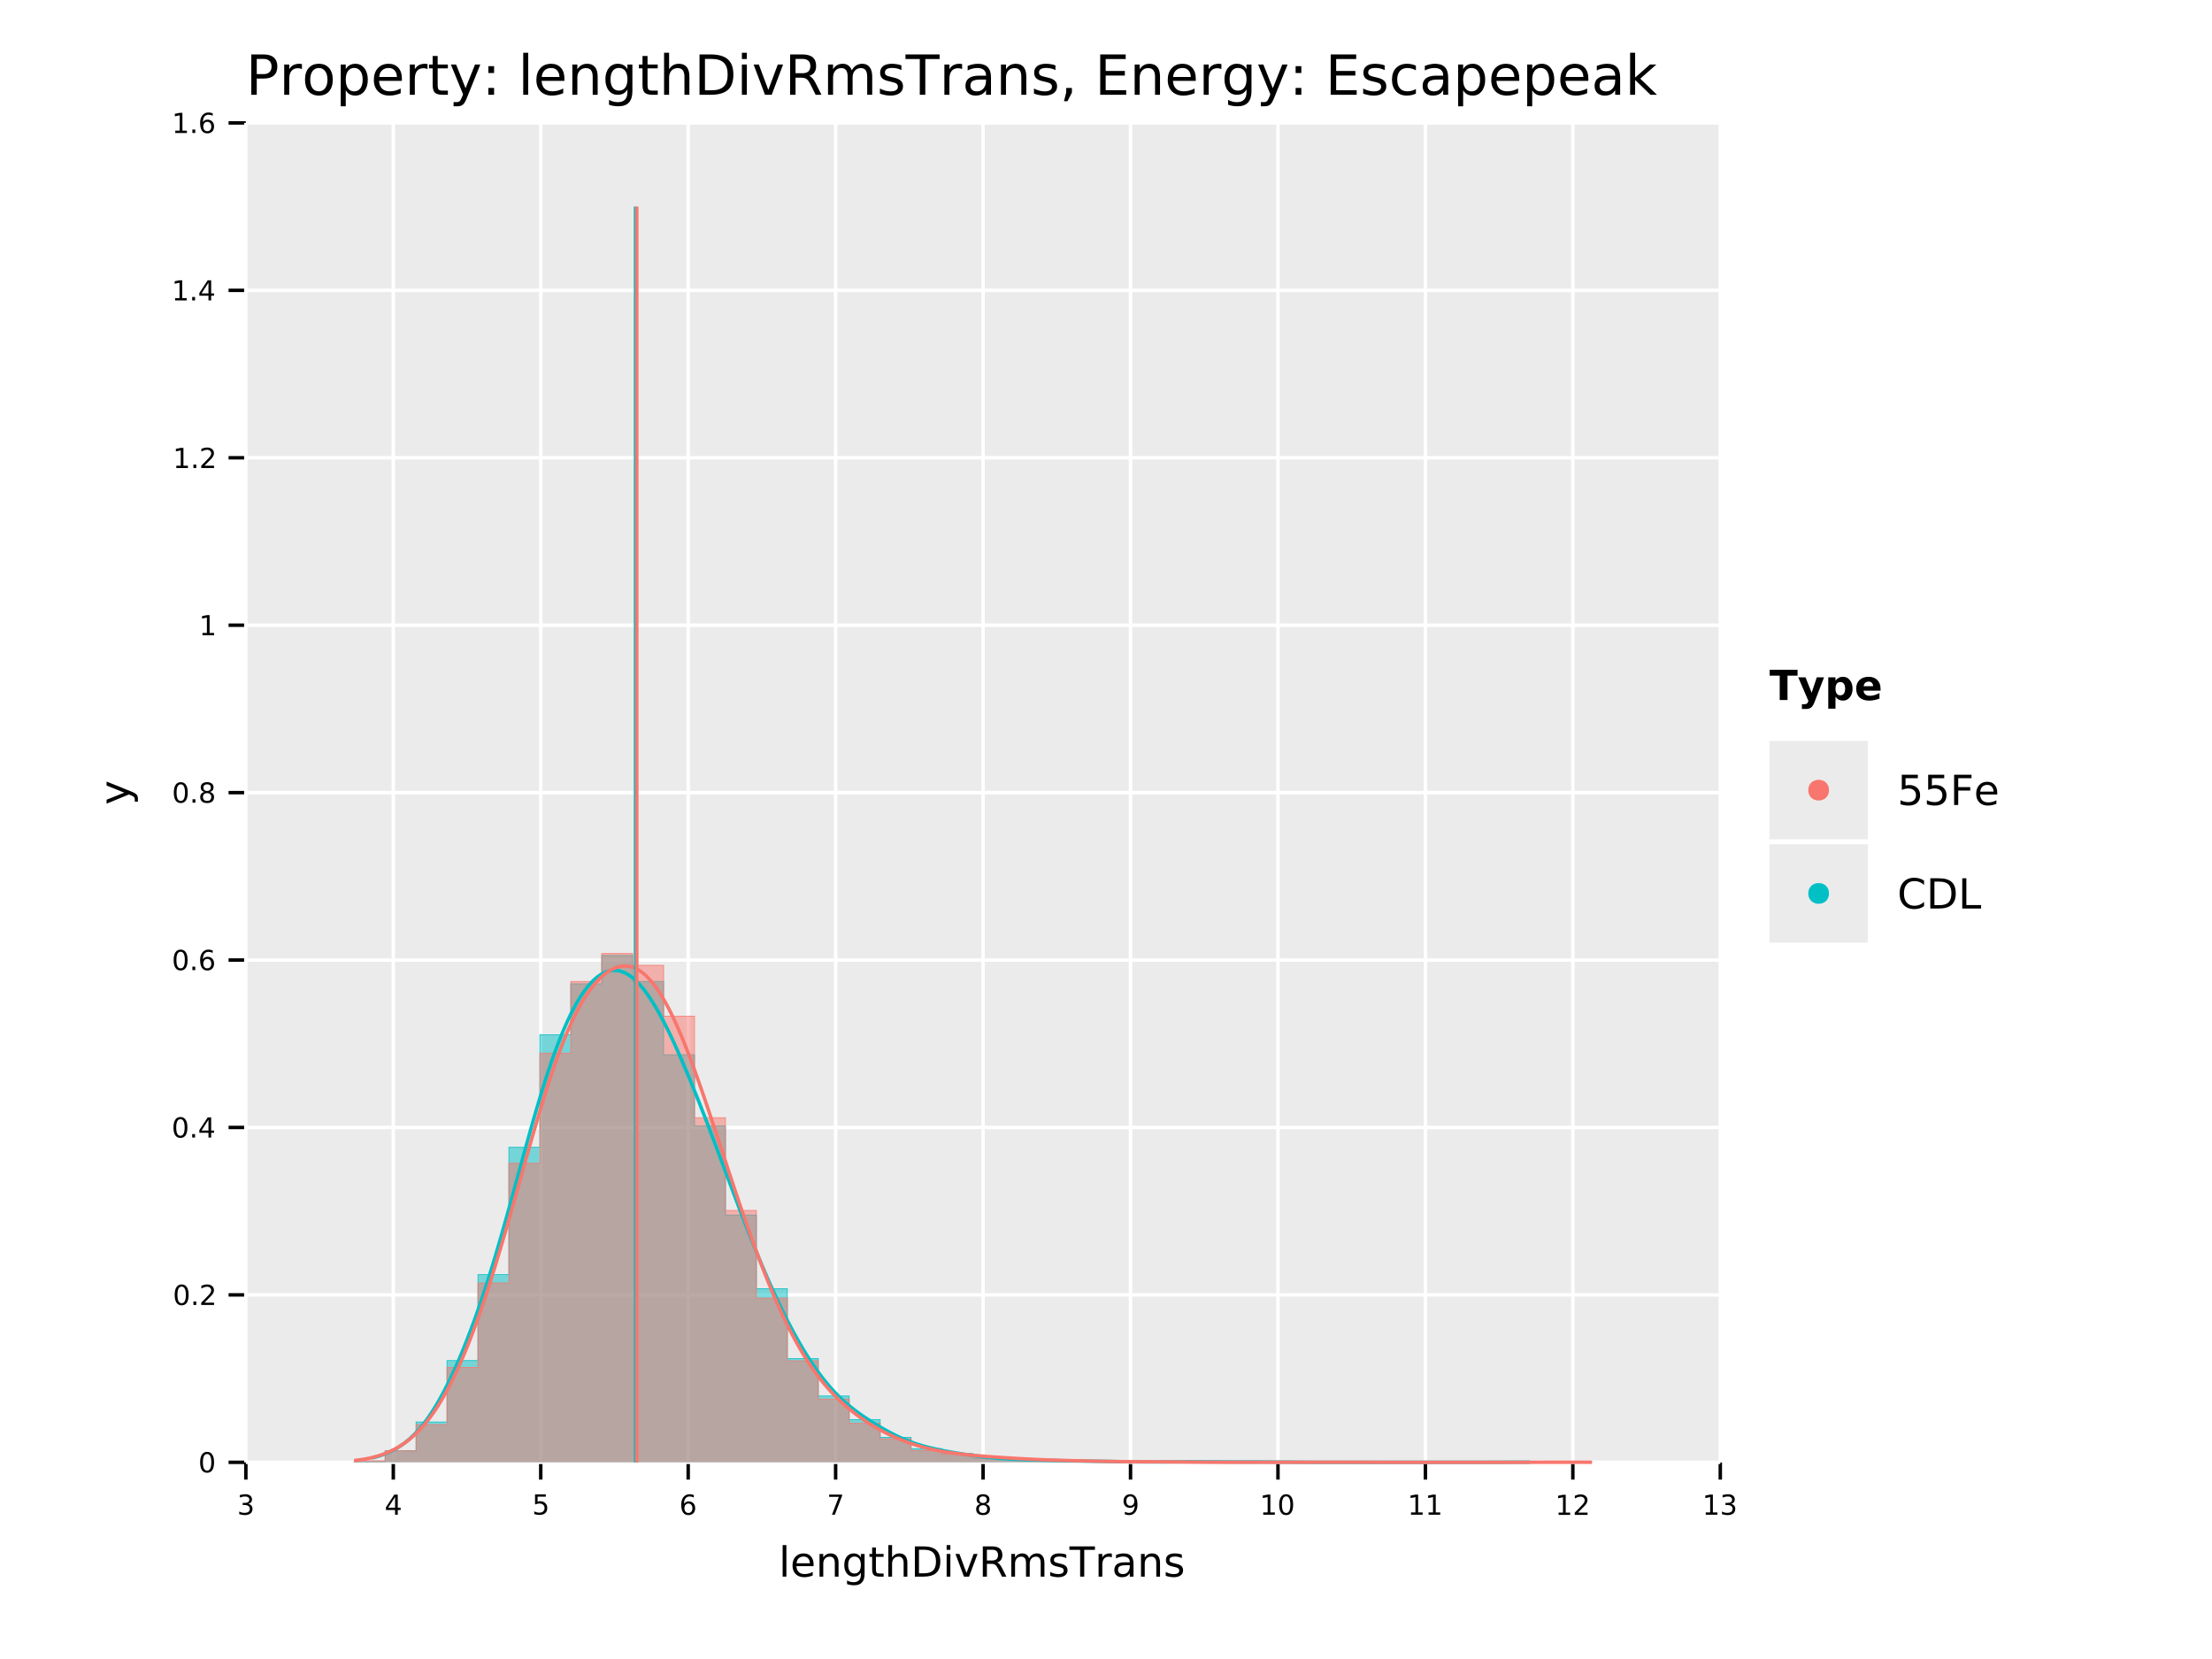 <?xml version="1.0" encoding="UTF-8" standalone="no"?>
<svg
   width="640pt"
   height="480pt"
   viewBox="0 0 640 480"
   version="1.1"
   id="svg217"
   sodipodi:docname="lengthDivRmsTrans_Escapepeak_shifted_compare.pdf"
   xmlns:inkscape="http://www.inkscape.org/namespaces/inkscape"
   xmlns:sodipodi="http://sodipodi.sourceforge.net/DTD/sodipodi-0.dtd"
   xmlns:xlink="http://www.w3.org/1999/xlink"
   xmlns="http://www.w3.org/2000/svg"
   xmlns:svg="http://www.w3.org/2000/svg">
  <sodipodi:namedview
     id="namedview217"
     pagecolor="#ffffff"
     bordercolor="#666666"
     borderopacity="1.0"
     inkscape:showpageshadow="2"
     inkscape:pageopacity="0.0"
     inkscape:pagecheckerboard="0"
     inkscape:deskcolor="#d1d1d1"
     inkscape:document-units="pt" />
  <defs
     id="defs59">
    <g
       id="g59">
      <g
         id="glyph-0-0">
        <path
           d="M 3.156 -10.375 L 3.156 -5.984 L 5.141 -5.984 C 5.867 -5.984 6.43 -6.172 6.828 -6.547 C 7.234 -6.93 7.438 -7.477 7.438 -8.188 C 7.438 -8.883 7.234 -9.422 6.828 -9.797 C 6.43 -10.18 5.867 -10.375 5.141 -10.375 Z M 1.578 -11.672 L 5.141 -11.672 C 6.441 -11.672 7.426 -11.375 8.094 -10.781 C 8.77 -10.188 9.109 -9.32 9.109 -8.188 C 9.109 -7.031 8.77 -6.156 8.094 -5.562 C 7.426 -4.977 6.441 -4.688 5.141 -4.688 L 3.156 -4.688 L 3.156 0 L 1.578 0 Z M 1.578 -11.672 "
           id="path1" />
      </g>
      <g
         id="glyph-0-1">
        <path
           d="M 6.578 -7.406 C 6.422 -7.5 6.242 -7.566 6.047 -7.609 C 5.859 -7.66 5.648 -7.688 5.422 -7.688 C 4.609 -7.688 3.984 -7.422 3.547 -6.891 C 3.117 -6.359 2.906 -5.598 2.906 -4.609 L 2.906 0 L 1.453 0 L 1.453 -8.75 L 2.906 -8.75 L 2.906 -7.391 C 3.207 -7.922 3.598 -8.316 4.078 -8.578 C 4.566 -8.836 5.156 -8.969 5.844 -8.969 C 5.945 -8.969 6.055 -8.957 6.172 -8.938 C 6.297 -8.926 6.43 -8.91 6.578 -8.891 Z M 6.578 -7.406 "
           id="path2" />
      </g>
      <g
         id="glyph-0-2">
        <path
           d="M 4.906 -7.75 C 4.133 -7.75 3.523 -7.445 3.078 -6.844 C 2.629 -6.238 2.406 -5.414 2.406 -4.375 C 2.406 -3.32 2.625 -2.492 3.062 -1.891 C 3.508 -1.297 4.125 -1 4.906 -1 C 5.664 -1 6.27 -1.301 6.719 -1.906 C 7.164 -2.508 7.391 -3.332 7.391 -4.375 C 7.391 -5.406 7.164 -6.223 6.719 -6.828 C 6.27 -7.441 5.664 -7.75 4.906 -7.75 Z M 4.906 -8.969 C 6.156 -8.969 7.133 -8.562 7.844 -7.75 C 8.562 -6.938 8.922 -5.812 8.922 -4.375 C 8.922 -2.938 8.562 -1.805 7.844 -0.984 C 7.133 -0.172 6.156 0.234 4.906 0.234 C 3.645 0.234 2.66 -0.172 1.953 -0.984 C 1.242 -1.805 0.891 -2.938 0.891 -4.375 C 0.891 -5.812 1.242 -6.938 1.953 -7.75 C 2.66 -8.562 3.645 -8.969 4.906 -8.969 Z M 4.906 -8.969 "
           id="path3" />
      </g>
      <g
         id="glyph-0-3">
        <path
           d="M 2.906 -1.312 L 2.906 3.328 L 1.453 3.328 L 1.453 -8.75 L 2.906 -8.75 L 2.906 -7.422 C 3.207 -7.941 3.586 -8.328 4.047 -8.578 C 4.504 -8.836 5.055 -8.969 5.703 -8.969 C 6.766 -8.969 7.625 -8.547 8.281 -7.703 C 8.945 -6.859 9.281 -5.75 9.281 -4.375 C 9.281 -3 8.945 -1.883 8.281 -1.031 C 7.625 -0.188 6.766 0.234 5.703 0.234 C 5.055 0.234 4.504 0.109 4.047 -0.141 C 3.586 -0.398 3.207 -0.789 2.906 -1.312 Z M 7.797 -4.375 C 7.797 -5.426 7.578 -6.254 7.141 -6.859 C 6.703 -7.461 6.102 -7.766 5.344 -7.766 C 4.582 -7.766 3.984 -7.461 3.547 -6.859 C 3.117 -6.254 2.906 -5.426 2.906 -4.375 C 2.906 -3.312 3.117 -2.477 3.547 -1.875 C 3.984 -1.281 4.582 -0.984 5.344 -0.984 C 6.102 -0.984 6.703 -1.281 7.141 -1.875 C 7.578 -2.477 7.797 -3.312 7.797 -4.375 Z M 7.797 -4.375 "
           id="path4" />
      </g>
      <g
         id="glyph-0-4">
        <path
           d="M 9 -4.734 L 9 -4.031 L 2.391 -4.031 C 2.453 -3.039 2.75 -2.285 3.281 -1.766 C 3.812 -1.254 4.555 -1 5.516 -1 C 6.066 -1 6.598 -1.066 7.109 -1.203 C 7.629 -1.336 8.145 -1.539 8.656 -1.812 L 8.656 -0.453 C 8.145 -0.234 7.617 -0.066 7.078 0.047 C 6.535 0.172 5.984 0.234 5.422 0.234 C 4.023 0.234 2.922 -0.172 2.109 -0.984 C 1.297 -1.805 0.891 -2.91 0.891 -4.297 C 0.891 -5.723 1.273 -6.859 2.047 -7.703 C 2.816 -8.547 3.859 -8.969 5.172 -8.969 C 6.348 -8.969 7.281 -8.586 7.969 -7.828 C 8.656 -7.066 9 -6.035 9 -4.734 Z M 7.562 -5.156 C 7.551 -5.945 7.328 -6.578 6.891 -7.047 C 6.461 -7.516 5.895 -7.75 5.188 -7.75 C 4.383 -7.75 3.742 -7.52 3.266 -7.062 C 2.785 -6.613 2.508 -5.977 2.438 -5.156 Z M 7.562 -5.156 "
           id="path5" />
      </g>
      <g
         id="glyph-0-5">
        <path
           d="M 2.938 -11.234 L 2.938 -8.75 L 5.891 -8.75 L 5.891 -7.641 L 2.938 -7.641 L 2.938 -2.891 C 2.938 -2.172 3.031 -1.707 3.219 -1.5 C 3.414 -1.301 3.816 -1.203 4.422 -1.203 L 5.891 -1.203 L 5.891 0 L 4.422 0 C 3.305 0 2.535 -0.207 2.109 -0.625 C 1.691 -1.039 1.484 -1.797 1.484 -2.891 L 1.484 -7.641 L 0.438 -7.641 L 0.438 -8.75 L 1.484 -8.75 L 1.484 -11.234 Z M 2.938 -11.234 "
           id="path6" />
      </g>
      <g
         id="glyph-0-6">
        <path
           d="M 5.156 0.812 C 4.75 1.852 4.352 2.531 3.969 2.844 C 3.582 3.164 3.066 3.328 2.422 3.328 L 1.266 3.328 L 1.266 2.125 L 2.109 2.125 C 2.504 2.125 2.812 2.031 3.031 1.844 C 3.25 1.656 3.492 1.211 3.766 0.516 L 4.016 -0.141 L 0.484 -8.75 L 2 -8.75 L 4.734 -1.906 L 7.469 -8.75 L 9 -8.75 Z M 5.156 0.812 "
           id="path7" />
      </g>
      <g
         id="glyph-0-7">
        <path
           d="M 1.875 -1.984 L 3.531 -1.984 L 3.531 0 L 1.875 0 Z M 1.875 -8.281 L 3.531 -8.281 L 3.531 -6.297 L 1.875 -6.297 Z M 1.875 -8.281 "
           id="path8" />
      </g>
      <g
         id="glyph-0-8" />
      <g
         id="glyph-0-9">
        <path
           d="M 1.516 -12.156 L 2.953 -12.156 L 2.953 0 L 1.516 0 Z M 1.516 -12.156 "
           id="path9" />
      </g>
      <g
         id="glyph-0-10">
        <path
           d="M 8.781 -5.281 L 8.781 0 L 7.344 0 L 7.344 -5.234 C 7.344 -6.066 7.18 -6.688 6.859 -7.094 C 6.535 -7.508 6.051 -7.719 5.406 -7.719 C 4.633 -7.719 4.023 -7.469 3.578 -6.969 C 3.129 -6.477 2.906 -5.805 2.906 -4.953 L 2.906 0 L 1.453 0 L 1.453 -8.75 L 2.906 -8.75 L 2.906 -7.391 C 3.25 -7.922 3.648 -8.316 4.109 -8.578 C 4.578 -8.836 5.117 -8.969 5.734 -8.969 C 6.734 -8.969 7.488 -8.656 8 -8.031 C 8.52 -7.406 8.781 -6.488 8.781 -5.281 Z M 8.781 -5.281 "
           id="path10" />
      </g>
      <g
         id="glyph-0-11">
        <path
           d="M 7.266 -4.484 C 7.266 -5.523 7.051 -6.332 6.625 -6.906 C 6.195 -7.477 5.594 -7.766 4.812 -7.766 C 4.039 -7.766 3.441 -7.477 3.016 -6.906 C 2.586 -6.332 2.375 -5.523 2.375 -4.484 C 2.375 -3.441 2.586 -2.633 3.016 -2.062 C 3.441 -1.488 4.039 -1.203 4.812 -1.203 C 5.594 -1.203 6.195 -1.488 6.625 -2.062 C 7.051 -2.633 7.266 -3.441 7.266 -4.484 Z M 8.703 -1.094 C 8.703 0.406 8.367 1.516 7.703 2.234 C 7.047 2.961 6.035 3.328 4.672 3.328 C 4.172 3.328 3.695 3.289 3.25 3.219 C 2.801 3.145 2.363 3.031 1.938 2.875 L 1.938 1.469 C 2.363 1.695 2.781 1.863 3.188 1.969 C 3.602 2.082 4.023 2.141 4.453 2.141 C 5.391 2.141 6.094 1.895 6.562 1.406 C 7.031 0.914 7.266 0.172 7.266 -0.828 L 7.266 -1.547 C 6.973 -1.023 6.594 -0.633 6.125 -0.375 C 5.664 -0.125 5.113 0 4.469 0 C 3.395 0 2.531 -0.406 1.875 -1.219 C 1.219 -2.039 0.891 -3.129 0.891 -4.484 C 0.891 -5.836 1.219 -6.922 1.875 -7.734 C 2.531 -8.555 3.395 -8.969 4.469 -8.969 C 5.113 -8.969 5.664 -8.836 6.125 -8.578 C 6.594 -8.328 6.973 -7.941 7.266 -7.422 L 7.266 -8.75 L 8.703 -8.75 Z M 8.703 -1.094 "
           id="path11" />
      </g>
      <g
         id="glyph-0-12">
        <path
           d="M 8.781 -5.281 L 8.781 0 L 7.344 0 L 7.344 -5.234 C 7.344 -6.066 7.18 -6.688 6.859 -7.094 C 6.535 -7.508 6.051 -7.719 5.406 -7.719 C 4.633 -7.719 4.023 -7.469 3.578 -6.969 C 3.129 -6.477 2.906 -5.805 2.906 -4.953 L 2.906 0 L 1.453 0 L 1.453 -12.156 L 2.906 -12.156 L 2.906 -7.391 C 3.25 -7.922 3.648 -8.316 4.109 -8.578 C 4.578 -8.836 5.117 -8.969 5.734 -8.969 C 6.734 -8.969 7.488 -8.656 8 -8.031 C 8.52 -7.406 8.781 -6.488 8.781 -5.281 Z M 8.781 -5.281 "
           id="path12" />
      </g>
      <g
         id="glyph-0-13">
        <path
           d="M 3.156 -10.375 L 3.156 -1.297 L 5.062 -1.297 C 6.664 -1.297 7.844 -1.66 8.594 -2.391 C 9.344 -3.117 9.719 -4.27 9.719 -5.844 C 9.719 -7.406 9.344 -8.551 8.594 -9.281 C 7.844 -10.008 6.664 -10.375 5.062 -10.375 Z M 1.578 -11.672 L 4.812 -11.672 C 7.07 -11.672 8.727 -11.195 9.781 -10.25 C 10.844 -9.312 11.375 -7.844 11.375 -5.844 C 11.375 -3.832 10.844 -2.352 9.781 -1.406 C 8.719 -0.469 7.062 0 4.812 0 L 1.578 0 Z M 1.578 -11.672 "
           id="path13" />
      </g>
      <g
         id="glyph-0-14">
        <path
           d="M 1.516 -8.75 L 2.953 -8.75 L 2.953 0 L 1.516 0 Z M 1.516 -12.156 L 2.953 -12.156 L 2.953 -10.344 L 1.516 -10.344 Z M 1.516 -12.156 "
           id="path14" />
      </g>
      <g
         id="glyph-0-15">
        <path
           d="M 0.484 -8.75 L 2 -8.75 L 4.734 -1.406 L 7.469 -8.75 L 9 -8.75 L 5.719 0 L 3.766 0 Z M 0.484 -8.75 "
           id="path15" />
      </g>
      <g
         id="glyph-0-16">
        <path
           d="M 7.109 -5.469 C 7.441 -5.352 7.77 -5.109 8.094 -4.734 C 8.414 -4.359 8.738 -3.844 9.062 -3.188 L 10.656 0 L 8.969 0 L 7.469 -3 C 7.082 -3.781 6.707 -4.297 6.344 -4.547 C 5.988 -4.805 5.5 -4.938 4.875 -4.938 L 3.156 -4.938 L 3.156 0 L 1.578 0 L 1.578 -11.672 L 5.141 -11.672 C 6.473 -11.672 7.469 -11.391 8.125 -10.828 C 8.781 -10.273 9.109 -9.438 9.109 -8.312 C 9.109 -7.57 8.938 -6.957 8.594 -6.469 C 8.25 -5.988 7.754 -5.656 7.109 -5.469 Z M 3.156 -10.375 L 3.156 -6.234 L 5.141 -6.234 C 5.898 -6.234 6.473 -6.406 6.859 -6.75 C 7.242 -7.102 7.438 -7.625 7.438 -8.312 C 7.438 -8.988 7.242 -9.5 6.859 -9.844 C 6.473 -10.195 5.898 -10.375 5.141 -10.375 Z M 3.156 -10.375 "
           id="path16" />
      </g>
      <g
         id="glyph-0-17">
        <path
           d="M 8.328 -7.078 C 8.68 -7.723 9.109 -8.195 9.609 -8.5 C 10.109 -8.812 10.695 -8.969 11.375 -8.969 C 12.289 -8.969 12.992 -8.645 13.484 -8 C 13.984 -7.363 14.234 -6.457 14.234 -5.281 L 14.234 0 L 12.781 0 L 12.781 -5.234 C 12.781 -6.078 12.629 -6.703 12.328 -7.109 C 12.035 -7.516 11.586 -7.719 10.984 -7.719 C 10.234 -7.719 9.641 -7.469 9.203 -6.969 C 8.773 -6.477 8.562 -5.805 8.562 -4.953 L 8.562 0 L 7.125 0 L 7.125 -5.234 C 7.125 -6.078 6.973 -6.703 6.672 -7.109 C 6.379 -7.516 5.922 -7.719 5.297 -7.719 C 4.566 -7.719 3.984 -7.469 3.547 -6.969 C 3.117 -6.469 2.906 -5.797 2.906 -4.953 L 2.906 0 L 1.453 0 L 1.453 -8.75 L 2.906 -8.75 L 2.906 -7.391 C 3.227 -7.93 3.617 -8.328 4.078 -8.578 C 4.535 -8.836 5.082 -8.969 5.719 -8.969 C 6.352 -8.969 6.891 -8.805 7.328 -8.484 C 7.773 -8.16 8.109 -7.691 8.328 -7.078 Z M 8.328 -7.078 "
           id="path17" />
      </g>
      <g
         id="glyph-0-18">
        <path
           d="M 7.094 -8.5 L 7.094 -7.141 C 6.688 -7.348 6.266 -7.504 5.828 -7.609 C 5.391 -7.711 4.938 -7.766 4.469 -7.766 C 3.75 -7.766 3.211 -7.656 2.859 -7.438 C 2.504 -7.219 2.328 -6.891 2.328 -6.453 C 2.328 -6.117 2.453 -5.852 2.703 -5.656 C 2.961 -5.469 3.477 -5.289 4.25 -5.125 L 4.734 -5.016 C 5.754 -4.797 6.477 -4.484 6.906 -4.078 C 7.344 -3.68 7.562 -3.129 7.562 -2.422 C 7.562 -1.609 7.238 -0.961 6.594 -0.484 C 5.945 -0.004 5.062 0.234 3.938 0.234 C 3.469 0.234 2.977 0.188 2.469 0.094 C 1.969 0 1.438 -0.141 0.875 -0.328 L 0.875 -1.812 C 1.406 -1.531 1.926 -1.32 2.438 -1.188 C 2.957 -1.051 3.469 -0.984 3.969 -0.984 C 4.645 -0.984 5.164 -1.098 5.531 -1.328 C 5.895 -1.555 6.078 -1.883 6.078 -2.312 C 6.078 -2.695 5.945 -2.992 5.688 -3.203 C 5.426 -3.41 4.848 -3.613 3.953 -3.812 L 3.453 -3.922 C 2.566 -4.109 1.926 -4.395 1.531 -4.781 C 1.133 -5.176 0.938 -5.711 0.938 -6.391 C 0.938 -7.211 1.227 -7.848 1.812 -8.297 C 2.395 -8.742 3.223 -8.969 4.297 -8.969 C 4.828 -8.969 5.328 -8.926 5.797 -8.844 C 6.266 -8.77 6.695 -8.656 7.094 -8.5 Z M 7.094 -8.5 "
           id="path18" />
      </g>
      <g
         id="glyph-0-19">
        <path
           d="M -0.047 -11.672 L 9.828 -11.672 L 9.828 -10.344 L 5.688 -10.344 L 5.688 0 L 4.094 0 L 4.094 -10.344 L -0.047 -10.344 Z M -0.047 -11.672 "
           id="path19" />
      </g>
      <g
         id="glyph-0-20">
        <path
           d="M 5.484 -4.406 C 4.328 -4.406 3.523 -4.27 3.078 -4 C 2.629 -3.738 2.406 -3.285 2.406 -2.641 C 2.406 -2.129 2.57 -1.723 2.906 -1.422 C 3.238 -1.129 3.695 -0.984 4.281 -0.984 C 5.07 -0.984 5.707 -1.266 6.188 -1.828 C 6.676 -2.391 6.922 -3.141 6.922 -4.078 L 6.922 -4.406 Z M 8.359 -5 L 8.359 0 L 6.922 0 L 6.922 -1.328 C 6.586 -0.797 6.176 -0.398 5.688 -0.141 C 5.195 0.109 4.598 0.234 3.891 0.234 C 2.992 0.234 2.281 -0.016 1.75 -0.516 C 1.227 -1.023 0.969 -1.703 0.969 -2.547 C 0.969 -3.535 1.297 -4.281 1.953 -4.781 C 2.609 -5.281 3.594 -5.531 4.906 -5.531 L 6.922 -5.531 L 6.922 -5.672 C 6.922 -6.328 6.703 -6.836 6.266 -7.203 C 5.828 -7.566 5.219 -7.75 4.438 -7.75 C 3.938 -7.75 3.445 -7.688 2.969 -7.562 C 2.5 -7.445 2.047 -7.27 1.609 -7.031 L 1.609 -8.359 C 2.129 -8.555 2.633 -8.707 3.125 -8.812 C 3.625 -8.914 4.109 -8.969 4.578 -8.969 C 5.848 -8.969 6.797 -8.641 7.422 -7.984 C 8.047 -7.328 8.359 -6.332 8.359 -5 Z M 8.359 -5 "
           id="path20" />
      </g>
      <g
         id="glyph-0-21">
        <path
           d="M 1.875 -1.984 L 3.531 -1.984 L 3.531 -0.641 L 2.25 1.859 L 1.234 1.859 L 1.875 -0.641 Z M 1.875 -1.984 "
           id="path21" />
      </g>
      <g
         id="glyph-0-22">
        <path
           d="M 1.578 -11.672 L 8.953 -11.672 L 8.953 -10.344 L 3.156 -10.344 L 3.156 -6.891 L 8.703 -6.891 L 8.703 -5.562 L 3.156 -5.562 L 3.156 -1.328 L 9.094 -1.328 L 9.094 0 L 1.578 0 Z M 1.578 -11.672 "
           id="path22" />
      </g>
      <g
         id="glyph-0-23">
        <path
           d="M 7.812 -8.422 L 7.812 -7.078 C 7.406 -7.297 6.992 -7.461 6.578 -7.578 C 6.172 -7.691 5.758 -7.75 5.344 -7.75 C 4.414 -7.75 3.691 -7.453 3.172 -6.859 C 2.66 -6.266 2.406 -5.438 2.406 -4.375 C 2.406 -3.301 2.66 -2.469 3.172 -1.875 C 3.691 -1.289 4.414 -1 5.344 -1 C 5.758 -1 6.172 -1.051 6.578 -1.156 C 6.992 -1.27 7.406 -1.441 7.812 -1.672 L 7.812 -0.344 C 7.406 -0.156 6.988 -0.016 6.562 0.078 C 6.133 0.18 5.676 0.234 5.188 0.234 C 3.875 0.234 2.828 -0.18 2.047 -1.016 C 1.273 -1.848 0.891 -2.969 0.891 -4.375 C 0.891 -5.801 1.281 -6.922 2.062 -7.734 C 2.844 -8.555 3.914 -8.969 5.281 -8.969 C 5.727 -8.969 6.16 -8.922 6.578 -8.828 C 7.004 -8.734 7.414 -8.598 7.812 -8.422 Z M 7.812 -8.422 "
           id="path23" />
      </g>
      <g
         id="glyph-0-24">
        <path
           d="M 1.453 -12.156 L 2.906 -12.156 L 2.906 -4.984 L 7.188 -8.75 L 9.031 -8.75 L 4.391 -4.656 L 9.219 0 L 7.344 0 L 2.906 -4.281 L 2.906 0 L 1.453 0 Z M 1.453 -12.156 "
           id="path24" />
      </g>
      <g
         id="glyph-1-0">
        <path
           d="M 3.25 -3.141 C 3.625 -3.066 3.914 -2.898 4.125 -2.641 C 4.344 -2.391 4.453 -2.078 4.453 -1.703 C 4.453 -1.117 4.254 -0.672 3.859 -0.359 C 3.461 -0.047 2.898 0.109 2.172 0.109 C 1.922 0.109 1.664 0.082 1.406 0.031 C 1.156 -0.008 0.891 -0.078 0.609 -0.172 L 0.609 -0.938 C 0.828 -0.812 1.066 -0.711 1.328 -0.641 C 1.586 -0.578 1.859 -0.547 2.141 -0.547 C 2.641 -0.547 3.02 -0.645 3.281 -0.844 C 3.539 -1.039 3.672 -1.328 3.672 -1.703 C 3.672 -2.047 3.547 -2.312 3.297 -2.5 C 3.055 -2.695 2.723 -2.797 2.297 -2.797 L 1.625 -2.797 L 1.625 -3.438 L 2.328 -3.438 C 2.711 -3.438 3.008 -3.516 3.219 -3.672 C 3.426 -3.828 3.531 -4.051 3.531 -4.344 C 3.531 -4.645 3.422 -4.875 3.203 -5.031 C 2.992 -5.195 2.691 -5.281 2.297 -5.281 C 2.078 -5.281 1.844 -5.254 1.594 -5.203 C 1.352 -5.16 1.082 -5.086 0.781 -4.984 L 0.781 -5.688 C 1.082 -5.77 1.363 -5.832 1.625 -5.875 C 1.883 -5.914 2.133 -5.938 2.375 -5.938 C 2.969 -5.938 3.438 -5.801 3.781 -5.531 C 4.133 -5.258 4.312 -4.891 4.312 -4.422 C 4.312 -4.098 4.219 -3.828 4.031 -3.609 C 3.852 -3.391 3.594 -3.234 3.25 -3.141 Z M 3.25 -3.141 "
           id="path25" />
      </g>
      <g
         id="glyph-1-1">
        <path
           d="M 3.031 -5.141 L 1.031 -2.031 L 3.031 -2.031 Z M 2.812 -5.828 L 3.812 -5.828 L 3.812 -2.031 L 4.641 -2.031 L 4.641 -1.375 L 3.812 -1.375 L 3.812 0 L 3.031 0 L 3.031 -1.375 L 0.391 -1.375 L 0.391 -2.141 Z M 2.812 -5.828 "
           id="path26" />
      </g>
      <g
         id="glyph-1-2">
        <path
           d="M 0.859 -5.828 L 3.969 -5.828 L 3.969 -5.172 L 1.594 -5.172 L 1.594 -3.734 C 1.707 -3.773 1.82 -3.805 1.938 -3.828 C 2.051 -3.848 2.164 -3.859 2.281 -3.859 C 2.926 -3.859 3.438 -3.676 3.812 -3.312 C 4.195 -2.957 4.391 -2.477 4.391 -1.875 C 4.391 -1.25 4.191 -0.758 3.797 -0.406 C 3.41 -0.062 2.863 0.109 2.156 0.109 C 1.906 0.109 1.656 0.086 1.406 0.047 C 1.156 0.004 0.895 -0.055 0.625 -0.141 L 0.625 -0.938 C 0.852 -0.801 1.094 -0.703 1.344 -0.641 C 1.594 -0.578 1.859 -0.547 2.141 -0.547 C 2.586 -0.547 2.941 -0.664 3.203 -0.906 C 3.473 -1.145 3.609 -1.469 3.609 -1.875 C 3.609 -2.281 3.473 -2.598 3.203 -2.828 C 2.941 -3.066 2.586 -3.188 2.141 -3.188 C 1.93 -3.188 1.719 -3.16 1.5 -3.109 C 1.289 -3.066 1.078 -3 0.859 -2.906 Z M 0.859 -5.828 "
           id="path27" />
      </g>
      <g
         id="glyph-1-3">
        <path
           d="M 2.641 -3.234 C 2.285 -3.234 2.004 -3.109 1.797 -2.859 C 1.586 -2.617 1.484 -2.289 1.484 -1.875 C 1.484 -1.457 1.586 -1.125 1.797 -0.875 C 2.004 -0.633 2.285 -0.516 2.641 -0.516 C 2.992 -0.516 3.273 -0.633 3.484 -0.875 C 3.691 -1.125 3.797 -1.457 3.797 -1.875 C 3.797 -2.289 3.691 -2.617 3.484 -2.859 C 3.273 -3.109 2.992 -3.234 2.641 -3.234 Z M 4.203 -5.703 L 4.203 -4.984 C 4.004 -5.078 3.805 -5.148 3.609 -5.203 C 3.41 -5.254 3.211 -5.281 3.016 -5.281 C 2.492 -5.281 2.094 -5.102 1.812 -4.75 C 1.539 -4.395 1.383 -3.863 1.344 -3.156 C 1.5 -3.383 1.691 -3.555 1.922 -3.672 C 2.148 -3.797 2.406 -3.859 2.688 -3.859 C 3.27 -3.859 3.734 -3.68 4.078 -3.328 C 4.422 -2.973 4.594 -2.488 4.594 -1.875 C 4.594 -1.27 4.414 -0.785 4.062 -0.422 C 3.707 -0.066 3.234 0.109 2.641 0.109 C 1.961 0.109 1.445 -0.145 1.094 -0.656 C 0.738 -1.176 0.562 -1.926 0.562 -2.906 C 0.562 -3.832 0.781 -4.566 1.219 -5.109 C 1.656 -5.66 2.242 -5.938 2.984 -5.938 C 3.18 -5.938 3.379 -5.914 3.578 -5.875 C 3.773 -5.844 3.984 -5.785 4.203 -5.703 Z M 4.203 -5.703 "
           id="path28" />
      </g>
      <g
         id="glyph-1-4">
        <path
           d="M 0.656 -5.828 L 4.406 -5.828 L 4.406 -5.5 L 2.297 0 L 1.469 0 L 3.453 -5.172 L 0.656 -5.172 Z M 0.656 -5.828 "
           id="path29" />
      </g>
      <g
         id="glyph-1-5">
        <path
           d="M 2.547 -2.766 C 2.172 -2.766 1.875 -2.664 1.656 -2.469 C 1.445 -2.27 1.344 -1.992 1.344 -1.641 C 1.344 -1.285 1.445 -1.008 1.656 -0.812 C 1.875 -0.613 2.172 -0.516 2.547 -0.516 C 2.922 -0.516 3.211 -0.613 3.422 -0.812 C 3.641 -1.02 3.75 -1.297 3.75 -1.641 C 3.75 -1.992 3.641 -2.27 3.422 -2.469 C 3.211 -2.664 2.922 -2.766 2.547 -2.766 Z M 1.75 -3.109 C 1.414 -3.191 1.156 -3.348 0.969 -3.578 C 0.781 -3.805 0.688 -4.086 0.688 -4.422 C 0.688 -4.891 0.848 -5.258 1.172 -5.531 C 1.504 -5.801 1.961 -5.938 2.547 -5.938 C 3.129 -5.938 3.582 -5.801 3.906 -5.531 C 4.238 -5.258 4.406 -4.891 4.406 -4.422 C 4.406 -4.086 4.312 -3.805 4.125 -3.578 C 3.938 -3.348 3.676 -3.191 3.344 -3.109 C 3.719 -3.016 4.008 -2.836 4.219 -2.578 C 4.438 -2.328 4.547 -2.016 4.547 -1.641 C 4.547 -1.078 4.375 -0.645 4.031 -0.344 C 3.688 -0.039 3.191 0.109 2.547 0.109 C 1.898 0.109 1.406 -0.039 1.062 -0.344 C 0.719 -0.645 0.547 -1.078 0.547 -1.641 C 0.547 -2.016 0.648 -2.328 0.859 -2.578 C 1.078 -2.836 1.375 -3.016 1.75 -3.109 Z M 1.469 -4.359 C 1.469 -4.055 1.562 -3.816 1.75 -3.641 C 1.938 -3.473 2.203 -3.391 2.547 -3.391 C 2.879 -3.391 3.141 -3.473 3.328 -3.641 C 3.523 -3.816 3.625 -4.055 3.625 -4.359 C 3.625 -4.66 3.523 -4.895 3.328 -5.062 C 3.141 -5.227 2.879 -5.312 2.547 -5.312 C 2.203 -5.312 1.938 -5.227 1.75 -5.062 C 1.562 -4.895 1.469 -4.66 1.469 -4.359 Z M 1.469 -4.359 "
           id="path30" />
      </g>
      <g
         id="glyph-1-6">
        <path
           d="M 0.875 -0.125 L 0.875 -0.844 C 1.07 -0.75 1.27 -0.676 1.469 -0.625 C 1.676 -0.57 1.879 -0.547 2.078 -0.547 C 2.598 -0.547 2.992 -0.723 3.266 -1.078 C 3.547 -1.43 3.707 -1.961 3.75 -2.672 C 3.594 -2.453 3.398 -2.281 3.172 -2.156 C 2.941 -2.039 2.688 -1.984 2.406 -1.984 C 1.82 -1.984 1.359 -2.156 1.016 -2.5 C 0.672 -2.852 0.5 -3.336 0.5 -3.953 C 0.5 -4.555 0.676 -5.035 1.031 -5.391 C 1.383 -5.754 1.859 -5.938 2.453 -5.938 C 3.129 -5.938 3.645 -5.676 4 -5.156 C 4.352 -4.645 4.531 -3.895 4.531 -2.906 C 4.531 -1.988 4.312 -1.254 3.875 -0.703 C 3.438 -0.16 2.848 0.109 2.109 0.109 C 1.91 0.109 1.707 0.086 1.5 0.047 C 1.301 0.016 1.094 -0.039 0.875 -0.125 Z M 2.453 -2.594 C 2.805 -2.594 3.086 -2.711 3.297 -2.953 C 3.504 -3.203 3.609 -3.535 3.609 -3.953 C 3.609 -4.367 3.504 -4.695 3.297 -4.938 C 3.086 -5.188 2.805 -5.312 2.453 -5.312 C 2.098 -5.312 1.816 -5.188 1.609 -4.938 C 1.398 -4.695 1.297 -4.367 1.297 -3.953 C 1.297 -3.535 1.398 -3.203 1.609 -2.953 C 1.816 -2.711 2.098 -2.594 2.453 -2.594 Z M 2.453 -2.594 "
           id="path31" />
      </g>
      <g
         id="glyph-1-7">
        <path
           d="M 1 -0.672 L 2.281 -0.672 L 2.281 -5.109 L 0.875 -4.828 L 0.875 -5.547 L 2.281 -5.828 L 3.062 -5.828 L 3.062 -0.672 L 4.359 -0.672 L 4.359 0 L 1 0 Z M 1 -0.672 "
           id="path32" />
      </g>
      <g
         id="glyph-1-8">
        <path
           d="M 2.547 -5.312 C 2.141 -5.312 1.832 -5.109 1.625 -4.703 C 1.426 -4.305 1.328 -3.707 1.328 -2.906 C 1.328 -2.113 1.426 -1.516 1.625 -1.109 C 1.832 -0.711 2.141 -0.516 2.547 -0.516 C 2.953 -0.516 3.254 -0.711 3.453 -1.109 C 3.66 -1.516 3.766 -2.113 3.766 -2.906 C 3.766 -3.707 3.66 -4.305 3.453 -4.703 C 3.254 -5.109 2.953 -5.312 2.547 -5.312 Z M 2.547 -5.938 C 3.203 -5.938 3.703 -5.676 4.047 -5.156 C 4.391 -4.645 4.562 -3.895 4.562 -2.906 C 4.562 -1.926 4.391 -1.176 4.047 -0.656 C 3.703 -0.145 3.203 0.109 2.547 0.109 C 1.891 0.109 1.391 -0.145 1.047 -0.656 C 0.703 -1.176 0.531 -1.926 0.531 -2.906 C 0.531 -3.895 0.703 -4.645 1.047 -5.156 C 1.391 -5.676 1.891 -5.938 2.547 -5.938 Z M 2.547 -5.938 "
           id="path33" />
      </g>
      <g
         id="glyph-1-9">
        <path
           d="M 1.531 -0.672 L 4.297 -0.672 L 4.297 0 L 0.594 0 L 0.594 -0.672 C 0.883 -0.973 1.289 -1.383 1.812 -1.906 C 2.332 -2.438 2.656 -2.773 2.781 -2.922 C 3.039 -3.203 3.219 -3.441 3.312 -3.641 C 3.414 -3.836 3.469 -4.031 3.469 -4.219 C 3.469 -4.531 3.359 -4.785 3.141 -4.984 C 2.922 -5.18 2.641 -5.281 2.297 -5.281 C 2.047 -5.281 1.781 -5.234 1.5 -5.141 C 1.227 -5.055 0.938 -4.926 0.625 -4.75 L 0.625 -5.547 C 0.945 -5.68 1.242 -5.781 1.516 -5.844 C 1.797 -5.906 2.051 -5.938 2.281 -5.938 C 2.883 -5.938 3.363 -5.785 3.719 -5.484 C 4.082 -5.18 4.266 -4.781 4.266 -4.281 C 4.266 -4.039 4.219 -3.812 4.125 -3.594 C 4.031 -3.375 3.867 -3.117 3.641 -2.828 C 3.566 -2.754 3.352 -2.535 3 -2.172 C 2.656 -1.816 2.164 -1.316 1.531 -0.672 Z M 1.531 -0.672 "
           id="path34" />
      </g>
      <g
         id="glyph-1-10">
        <path
           d="M 0.859 -1 L 1.688 -1 L 1.688 0 L 0.859 0 Z M 0.859 -1 "
           id="path35" />
      </g>
      <g
         id="glyph-2-0">
        <path
           d="M 1.125 -9.125 L 2.203 -9.125 L 2.203 0 L 1.125 0 Z M 1.125 -9.125 "
           id="path36" />
      </g>
      <g
         id="glyph-2-1">
        <path
           d="M 6.75 -3.547 L 6.75 -3.031 L 1.781 -3.031 C 1.832 -2.281 2.055 -1.711 2.453 -1.328 C 2.859 -0.941 3.414 -0.75 4.125 -0.75 C 4.539 -0.75 4.941 -0.797 5.328 -0.891 C 5.723 -0.992 6.113 -1.148 6.5 -1.359 L 6.5 -0.328 C 6.102 -0.172 5.703 -0.051 5.297 0.031 C 4.891 0.125 4.477 0.172 4.062 0.172 C 3.02 0.172 2.191 -0.129 1.578 -0.734 C 0.961 -1.348 0.656 -2.176 0.656 -3.219 C 0.656 -4.289 0.945 -5.141 1.531 -5.766 C 2.113 -6.398 2.895 -6.719 3.875 -6.719 C 4.758 -6.719 5.457 -6.43 5.969 -5.859 C 6.488 -5.297 6.75 -4.523 6.75 -3.547 Z M 5.672 -3.875 C 5.66 -4.457 5.492 -4.926 5.172 -5.281 C 4.848 -5.633 4.422 -5.812 3.891 -5.812 C 3.285 -5.812 2.801 -5.641 2.438 -5.297 C 2.082 -4.953 1.879 -4.473 1.828 -3.859 Z M 5.672 -3.875 "
           id="path37" />
      </g>
      <g
         id="glyph-2-2">
        <path
           d="M 6.594 -3.969 L 6.594 0 L 5.516 0 L 5.516 -3.922 C 5.516 -4.547 5.391 -5.008 5.141 -5.312 C 4.898 -5.625 4.539 -5.781 4.062 -5.781 C 3.477 -5.781 3.016 -5.594 2.672 -5.219 C 2.336 -4.852 2.172 -4.348 2.172 -3.703 L 2.172 0 L 1.094 0 L 1.094 -6.562 L 2.172 -6.562 L 2.172 -5.547 C 2.43 -5.941 2.734 -6.234 3.078 -6.422 C 3.43 -6.617 3.836 -6.719 4.297 -6.719 C 5.047 -6.719 5.613 -6.484 6 -6.016 C 6.395 -5.555 6.594 -4.875 6.594 -3.969 Z M 6.594 -3.969 "
           id="path38" />
      </g>
      <g
         id="glyph-2-3">
        <path
           d="M 5.453 -3.359 C 5.453 -4.141 5.289 -4.742 4.969 -5.172 C 4.645 -5.598 4.191 -5.812 3.609 -5.812 C 3.035 -5.812 2.586 -5.598 2.266 -5.172 C 1.941 -4.742 1.781 -4.141 1.781 -3.359 C 1.781 -2.578 1.941 -1.973 2.266 -1.547 C 2.586 -1.117 3.035 -0.906 3.609 -0.906 C 4.191 -0.906 4.645 -1.117 4.969 -1.547 C 5.289 -1.973 5.453 -2.578 5.453 -3.359 Z M 6.531 -0.812 C 6.531 0.301 6.281 1.129 5.781 1.672 C 5.289 2.223 4.531 2.5 3.5 2.5 C 3.125 2.5 2.766 2.469 2.422 2.406 C 2.086 2.352 1.766 2.27 1.453 2.156 L 1.453 1.109 C 1.766 1.273 2.078 1.398 2.391 1.484 C 2.703 1.566 3.016 1.609 3.328 1.609 C 4.035 1.609 4.566 1.422 4.922 1.047 C 5.273 0.68 5.453 0.125 5.453 -0.625 L 5.453 -1.156 C 5.223 -0.77 4.938 -0.477 4.594 -0.281 C 4.25 -0.094 3.832 0 3.344 0 C 2.539 0 1.891 -0.305 1.391 -0.922 C 0.898 -1.535 0.656 -2.348 0.656 -3.359 C 0.656 -4.367 0.898 -5.18 1.391 -5.797 C 1.891 -6.41 2.539 -6.719 3.344 -6.719 C 3.832 -6.719 4.25 -6.617 4.594 -6.422 C 4.938 -6.234 5.223 -5.945 5.453 -5.562 L 5.453 -6.562 L 6.531 -6.562 Z M 6.531 -0.812 "
           id="path39" />
      </g>
      <g
         id="glyph-2-4">
        <path
           d="M 2.203 -8.422 L 2.203 -6.562 L 4.422 -6.562 L 4.422 -5.719 L 2.203 -5.719 L 2.203 -2.156 C 2.203 -1.625 2.273 -1.281 2.422 -1.125 C 2.566 -0.977 2.863 -0.906 3.312 -0.906 L 4.422 -0.906 L 4.422 0 L 3.312 0 C 2.477 0 1.898 -0.156 1.578 -0.469 C 1.266 -0.781 1.109 -1.344 1.109 -2.156 L 1.109 -5.719 L 0.328 -5.719 L 0.328 -6.562 L 1.109 -6.562 L 1.109 -8.422 Z M 2.203 -8.422 "
           id="path40" />
      </g>
      <g
         id="glyph-2-5">
        <path
           d="M 6.594 -3.969 L 6.594 0 L 5.516 0 L 5.516 -3.922 C 5.516 -4.547 5.391 -5.008 5.141 -5.312 C 4.898 -5.625 4.539 -5.781 4.062 -5.781 C 3.477 -5.781 3.016 -5.594 2.672 -5.219 C 2.336 -4.852 2.172 -4.348 2.172 -3.703 L 2.172 0 L 1.094 0 L 1.094 -9.125 L 2.172 -9.125 L 2.172 -5.547 C 2.43 -5.941 2.734 -6.234 3.078 -6.422 C 3.43 -6.617 3.836 -6.719 4.297 -6.719 C 5.047 -6.719 5.613 -6.484 6 -6.016 C 6.395 -5.555 6.594 -4.875 6.594 -3.969 Z M 6.594 -3.969 "
           id="path41" />
      </g>
      <g
         id="glyph-2-6">
        <path
           d="M 2.359 -7.781 L 2.359 -0.969 L 3.797 -0.969 C 5.004 -0.969 5.883 -1.238 6.438 -1.781 C 7 -2.332 7.281 -3.203 7.281 -4.391 C 7.281 -5.555 7 -6.41 6.438 -6.953 C 5.883 -7.504 5.004 -7.781 3.797 -7.781 Z M 1.172 -8.75 L 3.609 -8.75 C 5.305 -8.75 6.551 -8.395 7.344 -7.688 C 8.133 -6.988 8.531 -5.891 8.531 -4.391 C 8.531 -2.879 8.129 -1.77 7.328 -1.062 C 6.535 -0.352 5.297 0 3.609 0 L 1.172 0 Z M 1.172 -8.75 "
           id="path42" />
      </g>
      <g
         id="glyph-2-7">
        <path
           d="M 1.125 -6.562 L 2.203 -6.562 L 2.203 0 L 1.125 0 Z M 1.125 -9.125 L 2.203 -9.125 L 2.203 -7.75 L 1.125 -7.75 Z M 1.125 -9.125 "
           id="path43" />
      </g>
      <g
         id="glyph-2-8">
        <path
           d="M 0.359 -6.562 L 1.5 -6.562 L 3.547 -1.062 L 5.609 -6.562 L 6.75 -6.562 L 4.281 0 L 2.812 0 Z M 0.359 -6.562 "
           id="path44" />
      </g>
      <g
         id="glyph-2-9">
        <path
           d="M 5.328 -4.109 C 5.578 -4.016 5.82 -3.828 6.062 -3.547 C 6.301 -3.266 6.547 -2.879 6.797 -2.391 L 8 0 L 6.719 0 L 5.609 -2.25 C 5.316 -2.832 5.035 -3.219 4.766 -3.406 C 4.492 -3.602 4.125 -3.703 3.656 -3.703 L 2.359 -3.703 L 2.359 0 L 1.172 0 L 1.172 -8.75 L 3.844 -8.75 C 4.844 -8.75 5.586 -8.539 6.078 -8.125 C 6.578 -7.707 6.828 -7.078 6.828 -6.234 C 6.828 -5.68 6.695 -5.223 6.438 -4.859 C 6.188 -4.492 5.816 -4.242 5.328 -4.109 Z M 2.359 -7.781 L 2.359 -4.672 L 3.844 -4.672 C 4.414 -4.672 4.848 -4.801 5.141 -5.062 C 5.43 -5.332 5.578 -5.723 5.578 -6.234 C 5.578 -6.742 5.43 -7.129 5.141 -7.391 C 4.848 -7.648 4.414 -7.781 3.844 -7.781 Z M 2.359 -7.781 "
           id="path45" />
      </g>
      <g
         id="glyph-2-10">
        <path
           d="M 6.234 -5.297 C 6.504 -5.785 6.828 -6.145 7.203 -6.375 C 7.578 -6.602 8.02 -6.719 8.531 -6.719 C 9.219 -6.719 9.742 -6.477 10.109 -6 C 10.484 -5.52 10.672 -4.844 10.672 -3.969 L 10.672 0 L 9.594 0 L 9.594 -3.922 C 9.594 -4.555 9.477 -5.023 9.25 -5.328 C 9.031 -5.629 8.691 -5.781 8.234 -5.781 C 7.672 -5.781 7.227 -5.594 6.906 -5.219 C 6.582 -4.852 6.422 -4.348 6.422 -3.703 L 6.422 0 L 5.344 0 L 5.344 -3.922 C 5.344 -4.555 5.227 -5.023 5 -5.328 C 4.781 -5.629 4.438 -5.781 3.969 -5.781 C 3.414 -5.781 2.977 -5.594 2.656 -5.219 C 2.332 -4.852 2.172 -4.348 2.172 -3.703 L 2.172 0 L 1.094 0 L 1.094 -6.562 L 2.172 -6.562 L 2.172 -5.547 C 2.422 -5.941 2.719 -6.234 3.062 -6.422 C 3.406 -6.617 3.812 -6.719 4.281 -6.719 C 4.758 -6.719 5.164 -6.598 5.5 -6.359 C 5.832 -6.117 6.078 -5.766 6.234 -5.297 Z M 6.234 -5.297 "
           id="path46" />
      </g>
      <g
         id="glyph-2-11">
        <path
           d="M 5.312 -6.375 L 5.312 -5.344 C 5.008 -5.5 4.691 -5.613 4.359 -5.688 C 4.035 -5.77 3.695 -5.812 3.344 -5.812 C 2.812 -5.812 2.41 -5.727 2.141 -5.562 C 1.867 -5.406 1.734 -5.16 1.734 -4.828 C 1.734 -4.578 1.828 -4.379 2.016 -4.234 C 2.211 -4.098 2.602 -3.969 3.188 -3.844 L 3.547 -3.75 C 4.316 -3.594 4.863 -3.363 5.188 -3.062 C 5.508 -2.758 5.672 -2.344 5.672 -1.812 C 5.672 -1.195 5.426 -0.711 4.938 -0.359 C 4.457 -0.004 3.797 0.172 2.953 0.172 C 2.598 0.172 2.227 0.133 1.844 0.062 C 1.469 0 1.07 -0.098 0.656 -0.234 L 0.656 -1.359 C 1.051 -1.148 1.441 -0.992 1.828 -0.891 C 2.211 -0.785 2.598 -0.734 2.984 -0.734 C 3.484 -0.734 3.867 -0.816 4.141 -0.984 C 4.422 -1.16 4.562 -1.41 4.562 -1.734 C 4.562 -2.023 4.461 -2.25 4.266 -2.406 C 4.066 -2.562 3.633 -2.711 2.969 -2.859 L 2.594 -2.938 C 1.926 -3.082 1.441 -3.301 1.141 -3.594 C 0.848 -3.883 0.703 -4.281 0.703 -4.781 C 0.703 -5.406 0.922 -5.883 1.359 -6.219 C 1.797 -6.551 2.414 -6.719 3.219 -6.719 C 3.613 -6.719 3.988 -6.688 4.344 -6.625 C 4.695 -6.57 5.02 -6.488 5.312 -6.375 Z M 5.312 -6.375 "
           id="path47" />
      </g>
      <g
         id="glyph-2-12">
        <path
           d="M -0.031 -8.75 L 7.359 -8.75 L 7.359 -7.75 L 4.266 -7.75 L 4.266 0 L 3.078 0 L 3.078 -7.75 L -0.031 -7.75 Z M -0.031 -8.75 "
           id="path48" />
      </g>
      <g
         id="glyph-2-13">
        <path
           d="M 4.938 -5.562 C 4.812 -5.625 4.676 -5.672 4.531 -5.703 C 4.395 -5.742 4.238 -5.766 4.062 -5.766 C 3.457 -5.766 2.988 -5.566 2.656 -5.172 C 2.332 -4.773 2.172 -4.203 2.172 -3.453 L 2.172 0 L 1.094 0 L 1.094 -6.562 L 2.172 -6.562 L 2.172 -5.547 C 2.398 -5.941 2.695 -6.234 3.062 -6.422 C 3.426 -6.617 3.867 -6.719 4.391 -6.719 C 4.461 -6.719 4.539 -6.711 4.625 -6.703 C 4.719 -6.691 4.816 -6.676 4.922 -6.656 Z M 4.938 -5.562 "
           id="path49" />
      </g>
      <g
         id="glyph-2-14">
        <path
           d="M 4.109 -3.297 C 3.242 -3.297 2.641 -3.195 2.297 -3 C 1.961 -2.801 1.797 -2.461 1.797 -1.984 C 1.797 -1.598 1.922 -1.289 2.172 -1.062 C 2.43 -0.844 2.773 -0.734 3.203 -0.734 C 3.805 -0.734 4.285 -0.941 4.641 -1.359 C 5.004 -1.785 5.188 -2.352 5.188 -3.062 L 5.188 -3.297 Z M 6.266 -3.75 L 6.266 0 L 5.188 0 L 5.188 -1 C 4.938 -0.602 4.629 -0.305 4.266 -0.109 C 3.898 0.078 3.453 0.172 2.922 0.172 C 2.242 0.172 1.707 -0.016 1.312 -0.391 C 0.914 -0.773 0.719 -1.281 0.719 -1.906 C 0.719 -2.645 0.961 -3.203 1.453 -3.578 C 1.953 -3.953 2.691 -4.141 3.672 -4.141 L 5.188 -4.141 L 5.188 -4.25 C 5.188 -4.75 5.02 -5.133 4.688 -5.406 C 4.363 -5.676 3.91 -5.812 3.328 -5.812 C 2.953 -5.812 2.582 -5.766 2.219 -5.672 C 1.863 -5.578 1.523 -5.441 1.203 -5.266 L 1.203 -6.266 C 1.598 -6.422 1.977 -6.535 2.344 -6.609 C 2.719 -6.68 3.082 -6.719 3.438 -6.719 C 4.383 -6.719 5.094 -6.473 5.562 -5.984 C 6.031 -5.492 6.266 -4.75 6.266 -3.75 Z M 6.266 -3.75 "
           id="path50" />
      </g>
      <g
         id="glyph-2-15">
        <path
           d="M 1.297 -8.75 L 5.938 -8.75 L 5.938 -7.75 L 2.375 -7.75 L 2.375 -5.609 C 2.551 -5.672 2.723 -5.711 2.891 -5.734 C 3.066 -5.766 3.238 -5.781 3.406 -5.781 C 4.383 -5.781 5.16 -5.508 5.734 -4.969 C 6.305 -4.438 6.594 -3.719 6.594 -2.812 C 6.594 -1.863 6.297 -1.129 5.703 -0.609 C 5.117 -0.086 4.297 0.172 3.234 0.172 C 2.859 0.172 2.477 0.141 2.094 0.078 C 1.719 0.016 1.328 -0.078 0.922 -0.203 L 0.922 -1.391 C 1.273 -1.203 1.641 -1.062 2.016 -0.969 C 2.391 -0.875 2.785 -0.828 3.203 -0.828 C 3.879 -0.828 4.414 -1.004 4.812 -1.359 C 5.207 -1.711 5.406 -2.195 5.406 -2.812 C 5.406 -3.414 5.207 -3.895 4.812 -4.25 C 4.414 -4.602 3.879 -4.781 3.203 -4.781 C 2.891 -4.781 2.57 -4.742 2.25 -4.672 C 1.938 -4.609 1.617 -4.504 1.297 -4.359 Z M 1.297 -8.75 "
           id="path51" />
      </g>
      <g
         id="glyph-2-16">
        <path
           d="M 1.172 -8.75 L 6.203 -8.75 L 6.203 -7.75 L 2.359 -7.75 L 2.359 -5.172 L 5.828 -5.172 L 5.828 -4.172 L 2.359 -4.172 L 2.359 0 L 1.172 0 Z M 1.172 -8.75 "
           id="path52" />
      </g>
      <g
         id="glyph-2-17">
        <path
           d="M 7.734 -8.078 L 7.734 -6.828 C 7.328 -7.203 6.898 -7.477 6.453 -7.656 C 6.004 -7.844 5.523 -7.938 5.016 -7.938 C 4.016 -7.938 3.25 -7.629 2.719 -7.016 C 2.188 -6.398 1.922 -5.516 1.922 -4.359 C 1.922 -3.211 2.188 -2.332 2.719 -1.719 C 3.25 -1.102 4.016 -0.797 5.016 -0.797 C 5.523 -0.797 6.004 -0.891 6.453 -1.078 C 6.898 -1.266 7.328 -1.539 7.734 -1.906 L 7.734 -0.672 C 7.316 -0.391 6.875 -0.176 6.406 -0.031 C 5.945 0.102 5.461 0.172 4.953 0.172 C 3.617 0.172 2.57 -0.234 1.812 -1.047 C 1.051 -1.859 0.672 -2.961 0.672 -4.359 C 0.672 -5.766 1.051 -6.875 1.812 -7.688 C 2.57 -8.5 3.617 -8.906 4.953 -8.906 C 5.473 -8.906 5.961 -8.832 6.422 -8.688 C 6.891 -8.551 7.328 -8.348 7.734 -8.078 Z M 7.734 -8.078 "
           id="path53" />
      </g>
      <g
         id="glyph-2-18">
        <path
           d="M 1.172 -8.75 L 2.359 -8.75 L 2.359 -1 L 6.625 -1 L 6.625 0 L 1.172 0 Z M 1.172 -8.75 "
           id="path54" />
      </g>
      <g
         id="glyph-3-0">
        <path
           d="M 0.609 -3.859 C 1.391 -3.555 1.898 -3.258 2.141 -2.969 C 2.379 -2.676 2.5 -2.289 2.5 -1.812 L 2.5 -0.953 L 1.594 -0.953 L 1.594 -1.578 C 1.594 -1.879 1.52 -2.109 1.375 -2.266 C 1.238 -2.43 0.91 -2.613 0.391 -2.812 L -0.109 -3.016 L -6.562 -0.359 L -6.562 -1.5 L -1.438 -3.547 L -6.562 -5.609 L -6.562 -6.75 Z M 0.609 -3.859 "
           id="path55" />
      </g>
      <g
         id="glyph-4-0">
        <path
           d="M 0.062 -8.75 L 8.125 -8.75 L 8.125 -7.047 L 5.219 -7.047 L 5.219 0 L 2.969 0 L 2.969 -7.047 L 0.062 -7.047 Z M 0.062 -8.75 "
           id="path56" />
      </g>
      <g
         id="glyph-4-1">
        <path
           d="M 0.141 -6.562 L 2.25 -6.562 L 4.016 -2.109 L 5.516 -6.562 L 7.609 -6.562 L 4.844 0.625 C 4.57 1.352 4.25 1.863 3.875 2.156 C 3.508 2.445 3.023 2.594 2.422 2.594 L 1.203 2.594 L 1.203 1.219 L 1.859 1.219 C 2.211 1.219 2.469 1.16 2.625 1.047 C 2.789 0.93 2.922 0.727 3.016 0.438 L 3.078 0.25 Z M 0.141 -6.562 "
           id="path57" />
      </g>
      <g
         id="glyph-4-2">
        <path
           d="M 3.109 -0.953 L 3.109 2.5 L 1.016 2.5 L 1.016 -6.562 L 3.109 -6.562 L 3.109 -5.609 C 3.398 -5.984 3.719 -6.258 4.062 -6.438 C 4.414 -6.625 4.82 -6.719 5.281 -6.719 C 6.094 -6.719 6.754 -6.395 7.266 -5.75 C 7.785 -5.113 8.047 -4.289 8.047 -3.281 C 8.047 -2.27 7.785 -1.441 7.266 -0.797 C 6.754 -0.148 6.094 0.172 5.281 0.172 C 4.82 0.172 4.414 0.082 4.062 -0.094 C 3.719 -0.281 3.398 -0.566 3.109 -0.953 Z M 4.5 -5.203 C 4.051 -5.203 3.707 -5.035 3.469 -4.703 C 3.227 -4.367 3.109 -3.895 3.109 -3.281 C 3.109 -2.656 3.227 -2.176 3.469 -1.844 C 3.707 -1.52 4.051 -1.359 4.5 -1.359 C 4.945 -1.359 5.289 -1.52 5.531 -1.844 C 5.77 -2.176 5.891 -2.656 5.891 -3.281 C 5.891 -3.906 5.77 -4.379 5.531 -4.703 C 5.289 -5.035 4.945 -5.203 4.5 -5.203 Z M 4.5 -5.203 "
           id="path58" />
      </g>
      <g
         id="glyph-4-3">
        <path
           d="M 7.562 -3.297 L 7.562 -2.703 L 2.656 -2.703 C 2.707 -2.211 2.883 -1.844 3.188 -1.594 C 3.488 -1.344 3.914 -1.219 4.469 -1.219 C 4.906 -1.219 5.352 -1.285 5.812 -1.422 C 6.281 -1.555 6.758 -1.754 7.25 -2.016 L 7.25 -0.406 C 6.75 -0.219 6.25 -0.078 5.75 0.016 C 5.258 0.117 4.766 0.172 4.266 0.172 C 3.078 0.172 2.156 -0.129 1.5 -0.734 C 0.844 -1.336 0.516 -2.188 0.516 -3.281 C 0.516 -4.344 0.836 -5.18 1.484 -5.797 C 2.129 -6.41 3.02 -6.719 4.156 -6.719 C 5.188 -6.719 6.008 -6.406 6.625 -5.781 C 7.25 -5.164 7.562 -4.336 7.562 -3.297 Z M 5.406 -4 C 5.406 -4.395 5.285 -4.711 5.047 -4.953 C 4.816 -5.203 4.516 -5.328 4.141 -5.328 C 3.734 -5.328 3.398 -5.211 3.141 -4.984 C 2.891 -4.754 2.734 -4.426 2.672 -4 Z M 5.406 -4 "
           id="path59" />
      </g>
    </g>
  </defs>
  <rect
     x="-64"
     y="-48"
     width="768"
     height="576"
     fill="rgb(100%, 100%, 100%)"
     fill-opacity="1"
     id="rect59" />
  <g
     fill="rgb(0%, 0%, 0%)"
     fill-opacity="1"
     id="g105">
    <use
       xlink:href="#glyph-0-0"
       x="71.133"
       y="27.422"
       id="use59" />
    <use
       xlink:href="#glyph-0-1"
       x="80.781"
       y="27.422"
       id="use60" />
    <use
       xlink:href="#glyph-0-2"
       x="87.357"
       y="27.422"
       id="use61" />
    <use
       xlink:href="#glyph-0-3"
       x="97.133"
       y="27.422"
       id="use62" />
    <use
       xlink:href="#glyph-0-4"
       x="107.277"
       y="27.422"
       id="use63" />
    <use
       xlink:href="#glyph-0-1"
       x="117.117"
       y="27.422"
       id="use64" />
    <use
       xlink:href="#glyph-0-5"
       x="123.693"
       y="27.422"
       id="use65" />
    <use
       xlink:href="#glyph-0-6"
       x="129.965"
       y="27.422"
       id="use66" />
    <use
       xlink:href="#glyph-0-7"
       x="139.421"
       y="27.422"
       id="use67" />
    <use
       xlink:href="#glyph-0-8"
       x="144.797"
       y="27.422"
       id="use68" />
    <use
       xlink:href="#glyph-0-9"
       x="149.869"
       y="27.422"
       id="use69" />
    <use
       xlink:href="#glyph-0-4"
       x="154.301"
       y="27.422"
       id="use70" />
    <use
       xlink:href="#glyph-0-10"
       x="164.141"
       y="27.422"
       id="use71" />
    <use
       xlink:href="#glyph-0-11"
       x="174.269"
       y="27.422"
       id="use72" />
    <use
       xlink:href="#glyph-0-5"
       x="184.413"
       y="27.422"
       id="use73" />
    <use
       xlink:href="#glyph-0-12"
       x="190.685"
       y="27.422"
       id="use74" />
    <use
       xlink:href="#glyph-0-13"
       x="200.813"
       y="27.422"
       id="use75" />
    <use
       xlink:href="#glyph-0-14"
       x="213.133"
       y="27.422"
       id="use76" />
    <use
       xlink:href="#glyph-0-15"
       x="217.565"
       y="27.422"
       id="use77" />
    <use
       xlink:href="#glyph-0-16"
       x="227.021"
       y="27.422"
       id="use78" />
    <use
       xlink:href="#glyph-0-17"
       x="238.125"
       y="27.422"
       id="use79" />
    <use
       xlink:href="#glyph-0-18"
       x="253.709"
       y="27.422"
       id="use80" />
    <use
       xlink:href="#glyph-0-19"
       x="262.029"
       y="27.422"
       id="use81" />
    <use
       xlink:href="#glyph-0-1"
       x="271.789"
       y="27.422"
       id="use82" />
    <use
       xlink:href="#glyph-0-20"
       x="278.365"
       y="27.422"
       id="use83" />
    <use
       xlink:href="#glyph-0-10"
       x="288.157"
       y="27.422"
       id="use84" />
    <use
       xlink:href="#glyph-0-18"
       x="298.285"
       y="27.422"
       id="use85" />
    <use
       xlink:href="#glyph-0-21"
       x="306.605"
       y="27.422"
       id="use86" />
    <use
       xlink:href="#glyph-0-8"
       x="311.677"
       y="27.422"
       id="use87" />
    <use
       xlink:href="#glyph-0-22"
       x="316.749"
       y="27.422"
       id="use88" />
    <use
       xlink:href="#glyph-0-10"
       x="326.845"
       y="27.422"
       id="use89" />
    <use
       xlink:href="#glyph-0-4"
       x="336.973"
       y="27.422"
       id="use90" />
    <use
       xlink:href="#glyph-0-1"
       x="346.813"
       y="27.422"
       id="use91" />
    <use
       xlink:href="#glyph-0-11"
       x="353.389"
       y="27.422"
       id="use92" />
    <use
       xlink:href="#glyph-0-6"
       x="363.533"
       y="27.422"
       id="use93" />
    <use
       xlink:href="#glyph-0-7"
       x="372.989"
       y="27.422"
       id="use94" />
    <use
       xlink:href="#glyph-0-8"
       x="378.365"
       y="27.422"
       id="use95" />
    <use
       xlink:href="#glyph-0-22"
       x="383.437"
       y="27.422"
       id="use96" />
    <use
       xlink:href="#glyph-0-18"
       x="393.533"
       y="27.422"
       id="use97" />
    <use
       xlink:href="#glyph-0-23"
       x="401.853"
       y="27.422"
       id="use98" />
    <use
       xlink:href="#glyph-0-20"
       x="410.637"
       y="27.422"
       id="use99" />
    <use
       xlink:href="#glyph-0-3"
       x="420.429"
       y="27.422"
       id="use100" />
    <use
       xlink:href="#glyph-0-4"
       x="430.573"
       y="27.422"
       id="use101" />
    <use
       xlink:href="#glyph-0-3"
       x="440.413"
       y="27.422"
       id="use102" />
    <use
       xlink:href="#glyph-0-4"
       x="450.557"
       y="27.422"
       id="use103" />
    <use
       xlink:href="#glyph-0-20"
       x="460.397"
       y="27.422"
       id="use104" />
    <use
       xlink:href="#glyph-0-24"
       x="470.189"
       y="27.422"
       id="use105" />
  </g>
  <path
     fill-rule="nonzero"
     fill="rgb(92%, 92%, 92%)"
     fill-opacity="1"
     d="M 71.133 35.566 L 497.738 35.566 L 497.738 423.094 L 71.133 423.094 Z M 71.133 35.566 "
     id="path105" />
  <path
     fill="none"
     stroke-width="1"
     stroke-linecap="butt"
     stroke-linejoin="miter"
     stroke="rgb(0%, 0%, 0%)"
     stroke-opacity="1"
     stroke-miterlimit="10"
     d="M 71.133 428.094 L 71.133 423.094 "
     id="path106" />
  <path
     fill="none"
     stroke-width="1"
     stroke-linecap="butt"
     stroke-linejoin="miter"
     stroke="rgb(0%, 0%, 0%)"
     stroke-opacity="1"
     stroke-miterlimit="10"
     d="M 113.793 428.094 L 113.793 423.094 "
     id="path107" />
  <path
     fill="none"
     stroke-width="1"
     stroke-linecap="butt"
     stroke-linejoin="miter"
     stroke="rgb(0%, 0%, 0%)"
     stroke-opacity="1"
     stroke-miterlimit="10"
     d="M 156.453 428.094 L 156.453 423.094 "
     id="path108" />
  <path
     fill="none"
     stroke-width="1"
     stroke-linecap="butt"
     stroke-linejoin="miter"
     stroke="rgb(0%, 0%, 0%)"
     stroke-opacity="1"
     stroke-miterlimit="10"
     d="M 199.113 428.094 L 199.113 423.094 "
     id="path109" />
  <path
     fill="none"
     stroke-width="1"
     stroke-linecap="butt"
     stroke-linejoin="miter"
     stroke="rgb(0%, 0%, 0%)"
     stroke-opacity="1"
     stroke-miterlimit="10"
     d="M 241.773 428.094 L 241.773 423.094 "
     id="path110" />
  <path
     fill="none"
     stroke-width="1"
     stroke-linecap="butt"
     stroke-linejoin="miter"
     stroke="rgb(0%, 0%, 0%)"
     stroke-opacity="1"
     stroke-miterlimit="10"
     d="M 284.434 428.094 L 284.434 423.094 "
     id="path111" />
  <path
     fill="none"
     stroke-width="1"
     stroke-linecap="butt"
     stroke-linejoin="miter"
     stroke="rgb(0%, 0%, 0%)"
     stroke-opacity="1"
     stroke-miterlimit="10"
     d="M 327.094 428.094 L 327.094 423.094 "
     id="path112" />
  <path
     fill="none"
     stroke-width="1"
     stroke-linecap="butt"
     stroke-linejoin="miter"
     stroke="rgb(0%, 0%, 0%)"
     stroke-opacity="1"
     stroke-miterlimit="10"
     d="M 369.754 428.094 L 369.754 423.094 "
     id="path113" />
  <path
     fill="none"
     stroke-width="1"
     stroke-linecap="butt"
     stroke-linejoin="miter"
     stroke="rgb(0%, 0%, 0%)"
     stroke-opacity="1"
     stroke-miterlimit="10"
     d="M 412.414 428.094 L 412.414 423.094 "
     id="path114" />
  <path
     fill="none"
     stroke-width="1"
     stroke-linecap="butt"
     stroke-linejoin="miter"
     stroke="rgb(0%, 0%, 0%)"
     stroke-opacity="1"
     stroke-miterlimit="10"
     d="M 455.074 428.094 L 455.074 423.094 "
     id="path115" />
  <path
     fill="none"
     stroke-width="1"
     stroke-linecap="butt"
     stroke-linejoin="miter"
     stroke="rgb(0%, 0%, 0%)"
     stroke-opacity="1"
     stroke-miterlimit="10"
     d="M 497.734 428.094 L 497.734 423.094 "
     id="path116" />
  <g
     fill="rgb(0%, 0%, 0%)"
     fill-opacity="1"
     id="g116">
    <use
       xlink:href="#glyph-1-0"
       x="68.602"
       y="438.258"
       id="use116" />
  </g>
  <g
     fill="rgb(0%, 0%, 0%)"
     fill-opacity="1"
     id="g117">
    <use
       xlink:href="#glyph-1-1"
       x="111.274"
       y="438.258"
       id="use117" />
  </g>
  <g
     fill="rgb(0%, 0%, 0%)"
     fill-opacity="1"
     id="g118">
    <use
       xlink:href="#glyph-1-2"
       x="153.949"
       y="438.203"
       id="use118" />
  </g>
  <g
     fill="rgb(0%, 0%, 0%)"
     fill-opacity="1"
     id="g119">
    <use
       xlink:href="#glyph-1-3"
       x="196.539"
       y="438.258"
       id="use119" />
  </g>
  <g
     fill="rgb(0%, 0%, 0%)"
     fill-opacity="1"
     id="g120">
    <use
       xlink:href="#glyph-1-4"
       x="239.243"
       y="438.258"
       id="use120" />
  </g>
  <g
     fill="rgb(0%, 0%, 0%)"
     fill-opacity="1"
     id="g121">
    <use
       xlink:href="#glyph-1-5"
       x="281.883"
       y="438.258"
       id="use121" />
  </g>
  <g
     fill="rgb(0%, 0%, 0%)"
     fill-opacity="1"
     id="g122">
    <use
       xlink:href="#glyph-1-6"
       x="324.578"
       y="438.258"
       id="use122" />
  </g>
  <g
     fill="rgb(0%, 0%, 0%)"
     fill-opacity="1"
     id="g124">
    <use
       xlink:href="#glyph-1-7"
       x="364.49"
       y="438.258"
       id="use123" />
    <use
       xlink:href="#glyph-1-8"
       x="369.578"
       y="438.258"
       id="use124" />
  </g>
  <g
     fill="rgb(0%, 0%, 0%)"
     fill-opacity="1"
     id="g126">
    <use
       xlink:href="#glyph-1-7"
       x="407.25"
       y="438.258"
       id="use125" />
    <use
       xlink:href="#glyph-1-7"
       x="412.338"
       y="438.258"
       id="use126" />
  </g>
  <g
     fill="rgb(0%, 0%, 0%)"
     fill-opacity="1"
     id="g128">
    <use
       xlink:href="#glyph-1-7"
       x="449.945"
       y="438.312"
       id="use127" />
    <use
       xlink:href="#glyph-1-9"
       x="455.033"
       y="438.312"
       id="use128" />
  </g>
  <g
     fill="rgb(0%, 0%, 0%)"
     fill-opacity="1"
     id="g130">
    <use
       xlink:href="#glyph-1-7"
       x="492.527"
       y="438.258"
       id="use129" />
    <use
       xlink:href="#glyph-1-0"
       x="497.615"
       y="438.258"
       id="use130" />
  </g>
  <path
     fill="none"
     stroke-width="1"
     stroke-linecap="butt"
     stroke-linejoin="miter"
     stroke="rgb(0%, 0%, 0%)"
     stroke-opacity="1"
     stroke-miterlimit="10"
     d="M 71.133 423.094 L 66.133 423.094 "
     id="path130" />
  <path
     fill="none"
     stroke-width="1"
     stroke-linecap="butt"
     stroke-linejoin="miter"
     stroke="rgb(0%, 0%, 0%)"
     stroke-opacity="1"
     stroke-miterlimit="10"
     d="M 71.133 374.652 L 66.133 374.652 "
     id="path131" />
  <path
     fill="none"
     stroke-width="1"
     stroke-linecap="butt"
     stroke-linejoin="miter"
     stroke="rgb(0%, 0%, 0%)"
     stroke-opacity="1"
     stroke-miterlimit="10"
     d="M 71.133 326.211 L 66.133 326.211 "
     id="path132" />
  <path
     fill="none"
     stroke-width="1"
     stroke-linecap="butt"
     stroke-linejoin="miter"
     stroke="rgb(0%, 0%, 0%)"
     stroke-opacity="1"
     stroke-miterlimit="10"
     d="M 71.133 277.77 L 66.133 277.77 "
     id="path133" />
  <path
     fill="none"
     stroke-width="1"
     stroke-linecap="butt"
     stroke-linejoin="miter"
     stroke="rgb(0%, 0%, 0%)"
     stroke-opacity="1"
     stroke-miterlimit="10"
     d="M 71.133 229.332 L 66.133 229.332 "
     id="path134" />
  <path
     fill="none"
     stroke-width="1"
     stroke-linecap="butt"
     stroke-linejoin="miter"
     stroke="rgb(0%, 0%, 0%)"
     stroke-opacity="1"
     stroke-miterlimit="10"
     d="M 71.133 180.891 L 66.133 180.891 "
     id="path135" />
  <path
     fill="none"
     stroke-width="1"
     stroke-linecap="butt"
     stroke-linejoin="miter"
     stroke="rgb(0%, 0%, 0%)"
     stroke-opacity="1"
     stroke-miterlimit="10"
     d="M 71.133 132.449 L 66.133 132.449 "
     id="path136" />
  <path
     fill="none"
     stroke-width="1"
     stroke-linecap="butt"
     stroke-linejoin="miter"
     stroke="rgb(0%, 0%, 0%)"
     stroke-opacity="1"
     stroke-miterlimit="10"
     d="M 71.133 84.008 L 66.133 84.008 "
     id="path137" />
  <path
     fill="none"
     stroke-width="1"
     stroke-linecap="butt"
     stroke-linejoin="miter"
     stroke="rgb(0%, 0%, 0%)"
     stroke-opacity="1"
     stroke-miterlimit="10"
     d="M 71.133 35.566 L 66.133 35.566 "
     id="path138" />
  <g
     fill="rgb(0%, 0%, 0%)"
     fill-opacity="1"
     id="g138">
    <use
       xlink:href="#glyph-1-8"
       x="57.375"
       y="426.008"
       id="use138" />
  </g>
  <g
     fill="rgb(0%, 0%, 0%)"
     fill-opacity="1"
     id="g141">
    <use
       xlink:href="#glyph-1-8"
       x="50.012"
       y="377.566"
       id="use139" />
    <use
       xlink:href="#glyph-1-10"
       x="55.1"
       y="377.566"
       id="use140" />
    <use
       xlink:href="#glyph-1-9"
       x="57.636"
       y="377.566"
       id="use141" />
  </g>
  <g
     fill="rgb(0%, 0%, 0%)"
     fill-opacity="1"
     id="g144">
    <use
       xlink:href="#glyph-1-8"
       x="49.66"
       y="329.125"
       id="use142" />
    <use
       xlink:href="#glyph-1-10"
       x="54.748"
       y="329.125"
       id="use143" />
    <use
       xlink:href="#glyph-1-1"
       x="57.284"
       y="329.125"
       id="use144" />
  </g>
  <g
     fill="rgb(0%, 0%, 0%)"
     fill-opacity="1"
     id="g147">
    <use
       xlink:href="#glyph-1-8"
       x="49.715"
       y="280.684"
       id="use145" />
    <use
       xlink:href="#glyph-1-10"
       x="54.803"
       y="280.684"
       id="use146" />
    <use
       xlink:href="#glyph-1-3"
       x="57.339"
       y="280.684"
       id="use147" />
  </g>
  <g
     fill="rgb(0%, 0%, 0%)"
     fill-opacity="1"
     id="g150">
    <use
       xlink:href="#glyph-1-8"
       x="49.758"
       y="232.242"
       id="use148" />
    <use
       xlink:href="#glyph-1-10"
       x="54.846"
       y="232.242"
       id="use149" />
    <use
       xlink:href="#glyph-1-5"
       x="57.382"
       y="232.242"
       id="use150" />
  </g>
  <g
     fill="rgb(0%, 0%, 0%)"
     fill-opacity="1"
     id="g151">
    <use
       xlink:href="#glyph-1-7"
       x="57.582"
       y="183.805"
       id="use151" />
  </g>
  <g
     fill="rgb(0%, 0%, 0%)"
     fill-opacity="1"
     id="g154">
    <use
       xlink:href="#glyph-1-7"
       x="50.012"
       y="135.418"
       id="use152" />
    <use
       xlink:href="#glyph-1-10"
       x="55.1"
       y="135.418"
       id="use153" />
    <use
       xlink:href="#glyph-1-9"
       x="57.636"
       y="135.418"
       id="use154" />
  </g>
  <g
     fill="rgb(0%, 0%, 0%)"
     fill-opacity="1"
     id="g157">
    <use
       xlink:href="#glyph-1-7"
       x="49.66"
       y="86.922"
       id="use155" />
    <use
       xlink:href="#glyph-1-10"
       x="54.748"
       y="86.922"
       id="use156" />
    <use
       xlink:href="#glyph-1-1"
       x="57.284"
       y="86.922"
       id="use157" />
  </g>
  <g
     fill="rgb(0%, 0%, 0%)"
     fill-opacity="1"
     id="g160">
    <use
       xlink:href="#glyph-1-7"
       x="49.715"
       y="38.477"
       id="use158" />
    <use
       xlink:href="#glyph-1-10"
       x="54.803"
       y="38.477"
       id="use159" />
    <use
       xlink:href="#glyph-1-3"
       x="57.339"
       y="38.477"
       id="use160" />
  </g>
  <g
     fill="rgb(0%, 0%, 0%)"
     fill-opacity="1"
     id="g177">
    <use
       xlink:href="#glyph-2-0"
       x="225.32"
       y="456.168"
       id="use161" />
    <use
       xlink:href="#glyph-2-1"
       x="228.644"
       y="456.168"
       id="use162" />
    <use
       xlink:href="#glyph-2-2"
       x="236.024"
       y="456.168"
       id="use163" />
    <use
       xlink:href="#glyph-2-3"
       x="243.62"
       y="456.168"
       id="use164" />
    <use
       xlink:href="#glyph-2-4"
       x="251.228"
       y="456.168"
       id="use165" />
    <use
       xlink:href="#glyph-2-5"
       x="255.932"
       y="456.168"
       id="use166" />
    <use
       xlink:href="#glyph-2-6"
       x="263.528"
       y="456.168"
       id="use167" />
    <use
       xlink:href="#glyph-2-7"
       x="272.768"
       y="456.168"
       id="use168" />
    <use
       xlink:href="#glyph-2-8"
       x="276.092"
       y="456.168"
       id="use169" />
    <use
       xlink:href="#glyph-2-9"
       x="283.184"
       y="456.168"
       id="use170" />
    <use
       xlink:href="#glyph-2-10"
       x="291.512"
       y="456.168"
       id="use171" />
    <use
       xlink:href="#glyph-2-11"
       x="303.2"
       y="456.168"
       id="use172" />
    <use
       xlink:href="#glyph-2-12"
       x="309.44"
       y="456.168"
       id="use173" />
    <use
       xlink:href="#glyph-2-13"
       x="316.76"
       y="456.168"
       id="use174" />
    <use
       xlink:href="#glyph-2-14"
       x="321.692"
       y="456.168"
       id="use175" />
    <use
       xlink:href="#glyph-2-2"
       x="329.036"
       y="456.168"
       id="use176" />
    <use
       xlink:href="#glyph-2-11"
       x="336.632"
       y="456.168"
       id="use177" />
  </g>
  <g
     fill="rgb(0%, 0%, 0%)"
     fill-opacity="1"
     id="g178">
    <use
       xlink:href="#glyph-3-0"
       x="37.402"
       y="232.883"
       id="use178" />
  </g>
  <path
     fill="none"
     stroke-width="1"
     stroke-linecap="butt"
     stroke-linejoin="miter"
     stroke="rgb(100%, 100%, 100%)"
     stroke-opacity="1"
     stroke-miterlimit="10"
     d="M 71.133 35.566 L 71.133 423.094 "
     id="path178" />
  <path
     fill="none"
     stroke-width="1"
     stroke-linecap="butt"
     stroke-linejoin="miter"
     stroke="rgb(100%, 100%, 100%)"
     stroke-opacity="1"
     stroke-miterlimit="10"
     d="M 113.793 35.566 L 113.793 423.094 "
     id="path179" />
  <path
     fill="none"
     stroke-width="1"
     stroke-linecap="butt"
     stroke-linejoin="miter"
     stroke="rgb(100%, 100%, 100%)"
     stroke-opacity="1"
     stroke-miterlimit="10"
     d="M 156.453 35.566 L 156.453 423.094 "
     id="path180" />
  <path
     fill="none"
     stroke-width="1"
     stroke-linecap="butt"
     stroke-linejoin="miter"
     stroke="rgb(100%, 100%, 100%)"
     stroke-opacity="1"
     stroke-miterlimit="10"
     d="M 199.113 35.566 L 199.113 423.094 "
     id="path181" />
  <path
     fill="none"
     stroke-width="1"
     stroke-linecap="butt"
     stroke-linejoin="miter"
     stroke="rgb(100%, 100%, 100%)"
     stroke-opacity="1"
     stroke-miterlimit="10"
     d="M 241.773 35.566 L 241.773 423.094 "
     id="path182" />
  <path
     fill="none"
     stroke-width="1"
     stroke-linecap="butt"
     stroke-linejoin="miter"
     stroke="rgb(100%, 100%, 100%)"
     stroke-opacity="1"
     stroke-miterlimit="10"
     d="M 284.434 35.566 L 284.434 423.094 "
     id="path183" />
  <path
     fill="none"
     stroke-width="1"
     stroke-linecap="butt"
     stroke-linejoin="miter"
     stroke="rgb(100%, 100%, 100%)"
     stroke-opacity="1"
     stroke-miterlimit="10"
     d="M 327.094 35.566 L 327.094 423.094 "
     id="path184" />
  <path
     fill="none"
     stroke-width="1"
     stroke-linecap="butt"
     stroke-linejoin="miter"
     stroke="rgb(100%, 100%, 100%)"
     stroke-opacity="1"
     stroke-miterlimit="10"
     d="M 369.754 35.566 L 369.754 423.094 "
     id="path185" />
  <path
     fill="none"
     stroke-width="1"
     stroke-linecap="butt"
     stroke-linejoin="miter"
     stroke="rgb(100%, 100%, 100%)"
     stroke-opacity="1"
     stroke-miterlimit="10"
     d="M 412.414 35.566 L 412.414 423.094 "
     id="path186" />
  <path
     fill="none"
     stroke-width="1"
     stroke-linecap="butt"
     stroke-linejoin="miter"
     stroke="rgb(100%, 100%, 100%)"
     stroke-opacity="1"
     stroke-miterlimit="10"
     d="M 455.074 35.566 L 455.074 423.094 "
     id="path187" />
  <path
     fill="none"
     stroke-width="1"
     stroke-linecap="butt"
     stroke-linejoin="miter"
     stroke="rgb(100%, 100%, 100%)"
     stroke-opacity="1"
     stroke-miterlimit="10"
     d="M 497.734 35.566 L 497.734 423.094 "
     id="path188" />
  <path
     fill="none"
     stroke-width="1"
     stroke-linecap="butt"
     stroke-linejoin="miter"
     stroke="rgb(100%, 100%, 100%)"
     stroke-opacity="1"
     stroke-miterlimit="10"
     d="M 71.133 423.094 L 497.734 423.094 "
     id="path189" />
  <path
     fill="none"
     stroke-width="1"
     stroke-linecap="butt"
     stroke-linejoin="miter"
     stroke="rgb(100%, 100%, 100%)"
     stroke-opacity="1"
     stroke-miterlimit="10"
     d="M 71.133 374.652 L 497.734 374.652 "
     id="path190" />
  <path
     fill="none"
     stroke-width="1"
     stroke-linecap="butt"
     stroke-linejoin="miter"
     stroke="rgb(100%, 100%, 100%)"
     stroke-opacity="1"
     stroke-miterlimit="10"
     d="M 71.133 326.211 L 497.734 326.211 "
     id="path191" />
  <path
     fill="none"
     stroke-width="1"
     stroke-linecap="butt"
     stroke-linejoin="miter"
     stroke="rgb(100%, 100%, 100%)"
     stroke-opacity="1"
     stroke-miterlimit="10"
     d="M 71.133 277.77 L 497.734 277.77 "
     id="path192" />
  <path
     fill="none"
     stroke-width="1"
     stroke-linecap="butt"
     stroke-linejoin="miter"
     stroke="rgb(100%, 100%, 100%)"
     stroke-opacity="1"
     stroke-miterlimit="10"
     d="M 71.133 229.332 L 497.734 229.332 "
     id="path193" />
  <path
     fill="none"
     stroke-width="1"
     stroke-linecap="butt"
     stroke-linejoin="miter"
     stroke="rgb(100%, 100%, 100%)"
     stroke-opacity="1"
     stroke-miterlimit="10"
     d="M 71.133 180.891 L 497.734 180.891 "
     id="path194" />
  <path
     fill="none"
     stroke-width="1"
     stroke-linecap="butt"
     stroke-linejoin="miter"
     stroke="rgb(100%, 100%, 100%)"
     stroke-opacity="1"
     stroke-miterlimit="10"
     d="M 71.133 132.449 L 497.734 132.449 "
     id="path195" />
  <path
     fill="none"
     stroke-width="1"
     stroke-linecap="butt"
     stroke-linejoin="miter"
     stroke="rgb(100%, 100%, 100%)"
     stroke-opacity="1"
     stroke-miterlimit="10"
     d="M 71.133 84.008 L 497.734 84.008 "
     id="path196" />
  <path
     fill="none"
     stroke-width="1"
     stroke-linecap="butt"
     stroke-linejoin="miter"
     stroke="rgb(100%, 100%, 100%)"
     stroke-opacity="1"
     stroke-miterlimit="10"
     d="M 71.133 35.566 L 497.734 35.566 "
     id="path197" />
  <path
     fill="none"
     stroke-width="0.2"
     stroke-linecap="butt"
     stroke-linejoin="miter"
     stroke="rgb(0%, 74.916%, 77.017%)"
     stroke-opacity="1"
     stroke-miterlimit="10"
     d="M 102.469 423.094 L 102.469 422.891 L 111.422 422.891 L 111.422 419.746 L 120.375 419.746 L 120.375 411.422 L 129.328 411.422 L 129.328 393.664 L 138.281 393.664 L 138.281 368.797 L 147.234 368.797 L 147.234 331.957 L 156.188 331.957 L 156.188 299.383 L 165.141 299.383 L 165.141 284.664 L 174.094 284.664 L 174.094 276.445 L 183.047 276.445 L 183.047 283.957 L 192 283.957 L 192 305.164 L 200.949 305.164 L 200.949 325.77 L 209.902 325.77 L 209.902 351.547 L 218.855 351.547 L 218.855 372.859 L 227.809 372.859 L 227.809 393.055 L 236.762 393.055 L 236.762 403.914 L 245.715 403.914 L 245.715 410.715 L 254.668 410.715 L 254.668 415.891 L 263.621 415.891 L 263.621 419.137 L 272.574 419.137 L 272.574 420.559 L 281.527 420.559 L 281.527 421.875 L 290.48 421.875 L 290.48 422.281 L 299.434 422.281 L 299.434 422.688 L 308.383 422.688 L 308.383 422.789 L 326.289 422.789 L 326.289 422.992 L 344.195 422.992 L 344.195 422.891 L 353.148 422.891 L 353.148 423.094 L 362.102 423.094 L 362.102 422.891 L 371.055 422.891 L 371.055 423.094 L 442.676 423.094 L 442.676 422.992 L 451.629 422.992 L 451.629 423.094 L 460.582 423.094 "
     id="path198" />
  <path
     fill-rule="nonzero"
     fill="rgb(0%, 74.916%, 77.017%)"
     fill-opacity="0.5"
     d="M 102.469 423.094 L 102.469 422.891 L 111.422 422.891 L 111.422 419.746 L 120.375 419.746 L 120.375 411.422 L 129.328 411.422 L 129.328 393.664 L 138.281 393.664 L 138.281 368.797 L 147.234 368.797 L 147.234 331.957 L 156.188 331.957 L 156.188 299.383 L 165.141 299.383 L 165.141 284.664 L 174.094 284.664 L 174.094 276.445 L 183.047 276.445 L 183.047 283.957 L 192 283.957 L 192 305.164 L 200.949 305.164 L 200.949 325.77 L 209.902 325.77 L 209.902 351.547 L 218.855 351.547 L 218.855 372.859 L 227.809 372.859 L 227.809 393.055 L 236.762 393.055 L 236.762 403.914 L 245.715 403.914 L 245.715 410.715 L 254.668 410.715 L 254.668 415.891 L 263.621 415.891 L 263.621 419.137 L 272.574 419.137 L 272.574 420.559 L 281.527 420.559 L 281.527 421.875 L 290.48 421.875 L 290.48 422.281 L 299.434 422.281 L 299.434 422.688 L 308.383 422.688 L 308.383 422.789 L 326.289 422.789 L 326.289 422.992 L 344.195 422.992 L 344.195 422.891 L 353.148 422.891 L 353.148 423.094 L 362.102 423.094 L 362.102 422.891 L 371.055 422.891 L 371.055 423.094 L 442.676 423.094 L 442.676 422.992 L 451.629 422.992 L 451.629 423.094 L 460.582 423.094 "
     id="path199" />
  <path
     fill="none"
     stroke-width="0.2"
     stroke-linecap="butt"
     stroke-linejoin="miter"
     stroke="rgb(97.197%, 46.361%, 42.722%)"
     stroke-opacity="1"
     stroke-miterlimit="10"
     d="M 102.469 423.094 L 102.469 422.633 L 111.422 422.633 L 111.422 419.777 L 120.375 419.777 L 120.375 412.191 L 129.328 412.191 L 129.328 395.672 L 138.281 395.672 L 138.281 371.203 L 147.234 371.203 L 147.234 336.586 L 156.188 336.586 L 156.188 304.695 L 165.141 304.695 L 165.141 283.969 L 174.094 283.969 L 174.094 275.891 L 183.047 275.891 L 183.047 279.305 L 192 279.305 L 192 293.988 L 200.949 293.988 L 200.949 323.383 L 209.902 323.383 L 209.902 350.215 L 218.855 350.215 L 218.855 375.57 L 227.809 375.57 L 227.809 393.734 L 236.762 393.734 L 236.762 404.801 L 245.715 404.801 L 245.715 411.828 L 254.668 411.828 L 254.668 416.297 L 263.621 416.297 L 263.621 419.645 L 272.574 419.645 L 272.574 420.797 L 281.527 420.797 L 281.527 421.551 L 290.48 421.551 L 290.48 421.977 L 299.434 421.977 L 299.434 422.535 L 308.383 422.535 L 308.383 422.57 L 317.336 422.57 L 317.336 422.93 L 326.289 422.93 L 326.289 422.965 L 335.242 422.965 L 335.242 422.93 L 344.195 422.93 L 344.195 423.094 L 353.148 423.094 L 353.148 423.062 L 371.055 423.062 L 371.055 423.094 L 380.008 423.094 L 380.008 423.027 L 388.961 423.027 L 388.961 423.094 L 451.629 423.094 L 451.629 423.027 L 460.582 423.027 L 460.582 423.094 "
     id="path200" />
  <path
     fill-rule="nonzero"
     fill="rgb(97.197%, 46.361%, 42.722%)"
     fill-opacity="0.5"
     d="M 102.469 423.094 L 102.469 422.633 L 111.422 422.633 L 111.422 419.777 L 120.375 419.777 L 120.375 412.191 L 129.328 412.191 L 129.328 395.672 L 138.281 395.672 L 138.281 371.203 L 147.234 371.203 L 147.234 336.586 L 156.188 336.586 L 156.188 304.695 L 165.141 304.695 L 165.141 283.969 L 174.094 283.969 L 174.094 275.891 L 183.047 275.891 L 183.047 279.305 L 192 279.305 L 192 293.988 L 200.949 293.988 L 200.949 323.383 L 209.902 323.383 L 209.902 350.215 L 218.855 350.215 L 218.855 375.57 L 227.809 375.57 L 227.809 393.734 L 236.762 393.734 L 236.762 404.801 L 245.715 404.801 L 245.715 411.828 L 254.668 411.828 L 254.668 416.297 L 263.621 416.297 L 263.621 419.645 L 272.574 419.645 L 272.574 420.797 L 281.527 420.797 L 281.527 421.551 L 290.48 421.551 L 290.48 421.977 L 299.434 421.977 L 299.434 422.535 L 308.383 422.535 L 308.383 422.57 L 317.336 422.57 L 317.336 422.93 L 326.289 422.93 L 326.289 422.965 L 335.242 422.965 L 335.242 422.93 L 344.195 422.93 L 344.195 423.094 L 353.148 423.094 L 353.148 423.062 L 371.055 423.062 L 371.055 423.094 L 380.008 423.094 L 380.008 423.027 L 388.961 423.027 L 388.961 423.094 L 451.629 423.094 L 451.629 423.027 L 460.582 423.027 L 460.582 423.094 "
     id="path201" />
  <path
     fill="none"
     stroke-width="1"
     stroke-linecap="butt"
     stroke-linejoin="miter"
     stroke="rgb(0%, 74.916%, 77.017%)"
     stroke-opacity="1"
     stroke-miterlimit="10"
     d="M 107.574 421.84 L 107.91 421.762 L 108.246 421.676 L 108.578 421.586 L 108.914 421.496 L 109.25 421.398 L 109.586 421.297 L 109.922 421.191 L 110.258 421.082 L 110.594 420.965 L 110.93 420.844 L 111.262 420.723 L 111.598 420.59 L 111.934 420.449 L 112.605 420.16 L 112.941 420.004 L 113.277 419.84 L 113.613 419.668 L 113.945 419.496 L 114.281 419.316 L 114.617 419.129 L 114.953 418.93 L 115.289 418.723 L 115.625 418.508 L 115.961 418.285 L 116.297 418.059 L 116.629 417.82 L 116.965 417.574 L 117.301 417.316 L 117.637 417.047 L 117.973 416.766 L 118.309 416.48 L 118.645 416.184 L 118.98 415.879 L 119.312 415.566 L 119.648 415.238 L 119.984 414.898 L 120.32 414.555 L 120.656 414.191 L 120.992 413.82 L 121.328 413.438 L 121.664 413.051 L 121.996 412.645 L 122.332 412.227 L 122.668 411.801 L 123.004 411.363 L 123.676 410.449 L 124.012 409.98 L 124.348 409.492 L 124.68 408.988 L 125.016 408.473 L 125.352 407.945 L 125.688 407.406 L 126.023 406.859 L 126.359 406.301 L 126.695 405.734 L 127.031 405.148 L 127.363 404.555 L 127.699 403.945 L 128.035 403.332 L 128.371 402.703 L 128.707 402.062 L 129.043 401.402 L 129.379 400.738 L 129.715 400.066 L 130.047 399.379 L 130.383 398.68 L 130.719 397.965 L 131.055 397.246 L 131.391 396.516 L 131.727 395.773 L 132.062 395.02 L 132.398 394.246 L 132.73 393.469 L 133.066 392.684 L 133.402 391.887 L 133.738 391.082 L 134.074 390.262 L 134.41 389.426 L 134.746 388.586 L 135.082 387.73 L 135.414 386.867 L 135.75 385.996 L 136.086 385.113 L 136.422 384.223 L 136.758 383.316 L 137.094 382.406 L 137.43 381.477 L 137.766 380.543 L 138.098 379.586 L 138.434 378.625 L 138.77 377.656 L 139.105 376.672 L 139.441 375.676 L 139.777 374.672 L 140.113 373.664 L 140.449 372.641 L 140.781 371.602 L 141.117 370.559 L 141.453 369.492 L 141.789 368.418 L 142.125 367.336 L 142.461 366.246 L 142.797 365.145 L 143.133 364.031 L 143.465 362.91 L 143.801 361.773 L 144.137 360.633 L 144.473 359.484 L 144.809 358.328 L 145.145 357.164 L 145.816 354.805 L 146.148 353.621 L 146.484 352.426 L 147.156 350.02 L 147.492 348.812 L 147.828 347.598 L 148.164 346.375 L 148.5 345.156 L 148.832 343.93 L 149.168 342.703 L 149.84 340.242 L 150.176 339.016 L 150.512 337.785 L 150.848 336.559 L 151.184 335.34 L 151.516 334.121 L 152.188 331.684 L 152.859 329.262 L 153.195 328.059 L 153.531 326.871 L 153.867 325.68 L 154.199 324.5 L 154.535 323.336 L 154.871 322.176 L 155.207 321.023 L 155.543 319.887 L 155.879 318.758 L 156.215 317.637 L 156.551 316.535 L 156.883 315.449 L 157.219 314.375 L 157.555 313.309 L 157.891 312.258 L 158.227 311.215 L 158.562 310.191 L 158.898 309.184 L 159.234 308.188 L 159.566 307.207 L 159.902 306.242 L 160.238 305.305 L 160.574 304.375 L 160.91 303.461 L 161.246 302.562 L 161.582 301.684 L 161.918 300.824 L 162.25 299.988 L 162.586 299.16 L 162.922 298.352 L 163.258 297.555 L 163.594 296.785 L 163.93 296.023 L 164.266 295.285 L 164.602 294.57 L 164.934 293.871 L 165.27 293.184 L 165.605 292.523 L 165.941 291.875 L 166.277 291.242 L 166.613 290.633 L 166.949 290.043 L 167.285 289.473 L 167.617 288.922 L 167.953 288.387 L 168.289 287.867 L 168.625 287.363 L 168.961 286.887 L 169.297 286.426 L 169.633 285.992 L 169.969 285.57 L 170.301 285.164 L 170.973 284.406 L 171.309 284.047 L 171.645 283.711 L 171.98 283.391 L 172.316 283.094 L 172.652 282.816 L 172.984 282.547 L 173.32 282.309 L 173.656 282.082 L 173.992 281.875 L 174.328 281.684 L 174.664 281.512 L 175 281.355 L 175.336 281.223 L 175.672 281.109 L 176.004 281.008 L 176.34 280.922 L 176.676 280.855 L 177.012 280.809 L 177.348 280.781 L 177.684 280.773 L 178.02 280.77 L 178.355 280.793 L 178.688 280.828 L 179.023 280.883 L 179.359 280.961 L 179.695 281.051 L 180.031 281.164 L 180.367 281.289 L 180.703 281.438 L 181.039 281.59 L 181.371 281.77 L 181.707 281.957 L 182.043 282.176 L 182.379 282.402 L 182.715 282.645 L 183.051 282.914 L 183.387 283.195 L 183.723 283.488 L 184.055 283.809 L 184.391 284.141 L 184.727 284.484 L 185.062 284.844 L 185.398 285.227 L 185.734 285.617 L 186.07 286.023 L 186.406 286.457 L 186.738 286.895 L 187.074 287.352 L 187.41 287.82 L 187.746 288.305 L 188.082 288.797 L 188.418 289.312 L 188.754 289.844 L 189.09 290.383 L 189.422 290.93 L 189.758 291.484 L 190.094 292.062 L 190.43 292.66 L 190.766 293.25 L 191.102 293.855 L 191.438 294.48 L 191.773 295.113 L 192.105 295.754 L 192.441 296.41 L 192.777 297.074 L 193.113 297.758 L 193.449 298.438 L 193.785 299.133 L 194.121 299.84 L 194.457 300.551 L 194.789 301.273 L 195.125 301.996 L 195.797 303.465 L 196.133 304.211 L 196.469 304.973 L 196.805 305.73 L 197.141 306.508 L 197.473 307.285 L 197.809 308.074 L 198.145 308.859 L 198.48 309.648 L 198.816 310.449 L 199.152 311.254 L 199.488 312.055 L 199.824 312.871 L 200.156 313.691 L 200.492 314.52 L 200.828 315.344 L 201.164 316.18 L 201.5 317.008 L 201.836 317.844 L 202.508 319.523 L 202.84 320.387 L 203.176 321.25 L 203.512 322.109 L 203.848 322.961 L 204.52 324.703 L 204.855 325.582 L 205.191 326.449 L 205.523 327.32 L 205.859 328.203 L 207.203 331.75 L 207.539 332.648 L 207.875 333.539 L 208.207 334.438 L 208.543 335.324 L 208.879 336.223 L 209.215 337.113 L 209.551 338.016 L 209.887 338.906 L 210.559 340.703 L 210.891 341.602 L 211.227 342.5 L 211.562 343.391 L 211.898 344.285 L 212.57 346.066 L 212.906 346.961 L 213.242 347.848 L 213.574 348.734 L 213.91 349.617 L 214.246 350.496 L 214.582 351.367 L 214.918 352.242 L 215.254 353.109 L 215.59 353.984 L 215.926 354.855 L 216.258 355.711 L 217.266 358.266 L 217.602 359.098 L 217.938 359.938 L 218.273 360.773 L 218.609 361.598 L 218.941 362.422 L 219.277 363.242 L 219.949 364.859 L 220.285 365.656 L 220.957 367.242 L 221.293 368.027 L 221.625 368.809 L 221.961 369.582 L 222.297 370.34 L 222.633 371.102 L 222.969 371.855 L 223.641 373.348 L 223.977 374.082 L 224.309 374.816 L 224.645 375.539 L 224.98 376.254 L 225.316 376.961 L 225.652 377.664 L 225.988 378.363 L 226.324 379.059 L 226.66 379.746 L 226.992 380.422 L 227.328 381.086 L 227.664 381.758 L 228 382.418 L 228.672 383.707 L 229.344 384.973 L 229.676 385.594 L 230.012 386.211 L 230.348 386.82 L 230.684 387.426 L 231.02 388.02 L 231.355 388.609 L 231.691 389.195 L 232.027 389.77 L 232.359 390.332 L 233.031 391.441 L 233.367 391.984 L 233.703 392.512 L 234.039 393.047 L 234.711 394.086 L 235.043 394.582 L 235.379 395.082 L 235.715 395.574 L 236.051 396.055 L 236.387 396.527 L 236.723 396.992 L 237.059 397.449 L 237.395 397.898 L 237.727 398.34 L 238.062 398.773 L 238.398 399.199 L 238.734 399.613 L 239.07 400.02 L 239.406 400.43 L 240.078 401.219 L 240.41 401.598 L 240.746 401.973 L 241.082 402.336 L 241.418 402.695 L 241.754 403.051 L 242.09 403.391 L 242.426 403.734 L 242.762 404.066 L 243.094 404.391 L 243.43 404.711 L 243.766 405.023 L 244.102 405.332 L 244.438 405.633 L 244.773 405.926 L 245.109 406.215 L 245.445 406.496 L 245.777 406.773 L 246.113 407.055 L 246.449 407.324 L 246.785 407.59 L 247.121 407.852 L 247.457 408.109 L 247.793 408.359 L 248.129 408.605 L 248.461 408.852 L 248.797 409.094 L 249.469 409.562 L 249.805 409.789 L 250.141 410.023 L 250.477 410.25 L 250.812 410.469 L 251.145 410.688 L 251.48 410.906 L 251.816 411.121 L 252.824 411.754 L 253.496 412.168 L 253.828 412.375 L 254.164 412.574 L 254.5 412.77 L 254.836 412.969 L 255.172 413.164 L 256.18 413.738 L 256.512 413.922 L 256.848 414.105 L 257.184 414.285 L 258.191 414.812 L 258.527 414.984 L 258.863 415.152 L 259.195 415.32 L 259.867 415.648 L 260.539 415.953 L 260.875 416.102 L 261.211 416.254 L 261.547 416.398 L 261.879 416.543 L 262.551 416.816 L 263.559 417.203 L 263.895 417.324 L 264.23 417.441 L 264.562 417.559 L 265.234 417.785 L 265.57 417.895 L 265.906 418 L 266.242 418.102 L 266.914 418.297 L 267.246 418.395 L 267.582 418.488 L 268.254 418.668 L 268.59 418.754 L 269.262 418.918 L 269.598 418.996 L 269.93 419.074 L 270.266 419.152 L 270.938 419.301 L 271.273 419.371 L 271.609 419.445 L 272.281 419.586 L 272.613 419.652 L 273.285 419.785 L 274.629 420.035 L 274.965 420.094 L 275.297 420.152 L 276.305 420.328 L 277.312 420.492 L 277.648 420.551 L 277.98 420.602 L 278.316 420.656 L 279.66 420.859 L 279.996 420.906 L 280.332 420.957 L 280.664 421.008 L 281.336 421.102 L 281.672 421.145 L 282.344 421.238 L 283.016 421.324 L 283.348 421.367 L 283.684 421.406 L 284.355 421.492 L 284.691 421.527 L 285.027 421.566 L 285.363 421.602 L 285.699 421.641 L 286.031 421.676 L 286.367 421.711 L 288.047 421.867 L 288.383 421.895 L 288.715 421.922 L 289.387 421.977 L 290.73 422.07 L 291.066 422.09 L 291.398 422.109 L 292.406 422.168 L 293.75 422.23 L 294.082 422.246 L 294.418 422.262 L 295.426 422.297 L 295.762 422.312 L 296.434 422.336 L 296.766 422.348 L 297.102 422.355 L 297.773 422.379 L 298.109 422.387 L 298.445 422.398 L 298.781 422.406 L 299.117 422.418 L 299.449 422.426 L 299.785 422.438 L 300.457 422.453 L 300.793 422.465 L 301.129 422.473 L 301.465 422.484 L 301.801 422.492 L 302.133 422.504 L 303.141 422.527 L 303.477 422.539 L 304.484 422.562 L 304.816 422.57 L 307.168 422.625 L 307.5 422.633 L 307.836 422.641 L 308.172 422.645 L 309.18 422.668 L 309.516 422.672 L 309.852 422.68 L 310.184 422.684 L 310.52 422.691 L 311.191 422.699 L 311.527 422.707 L 312.535 422.719 L 312.867 422.723 L 313.203 422.73 L 314.883 422.75 L 315.219 422.758 L 315.551 422.762 L 316.895 422.777 L 317.23 422.785 L 317.902 422.793 L 318.234 422.797 L 318.57 422.805 L 319.242 422.812 L 319.578 422.82 L 319.914 422.824 L 320.25 422.832 L 320.586 422.836 L 320.918 422.84 L 321.254 422.848 L 321.59 422.852 L 321.926 422.859 L 322.598 422.867 L 322.934 422.875 L 323.27 422.879 L 323.602 422.887 L 324.273 422.895 L 324.609 422.902 L 325.617 422.914 L 325.953 422.922 L 326.285 422.926 L 328.637 422.953 L 328.969 422.953 L 329.977 422.965 L 330.312 422.965 L 330.648 422.969 L 330.984 422.969 L 331.32 422.973 L 332.324 422.973 L 332.66 422.977 L 335.344 422.977 L 335.68 422.973 L 336.688 422.973 L 337.02 422.969 L 337.691 422.969 L 338.027 422.965 L 338.699 422.965 L 339.035 422.961 L 339.371 422.961 L 339.703 422.957 L 340.039 422.957 L 340.375 422.953 L 341.047 422.953 L 341.383 422.949 L 342.055 422.949 L 342.387 422.945 L 343.059 422.945 L 343.395 422.941 L 345.406 422.941 L 345.742 422.938 L 346.75 422.938 L 347.086 422.941 L 348.426 422.941 L 348.762 422.945 L 349.434 422.945 L 349.77 422.949 L 350.438 422.949 L 350.773 422.953 L 351.109 422.953 L 351.445 422.957 L 351.781 422.957 L 352.117 422.961 L 352.453 422.961 L 352.789 422.965 L 353.457 422.965 L 353.793 422.969 L 354.129 422.969 L 354.465 422.973 L 355.137 422.973 L 355.473 422.977 L 356.141 422.977 L 356.477 422.98 L 357.148 422.98 L 357.484 422.984 L 359.16 422.984 L 359.496 422.988 L 362.516 422.988 L 362.852 422.992 L 364.863 422.992 L 365.199 422.996 L 365.871 422.996 L 366.207 423 L 367.211 423 L 367.547 423.004 L 367.883 423.004 L 368.219 423.008 L 368.555 423.008 L 368.891 423.012 L 369.227 423.012 L 369.559 423.016 L 369.895 423.016 L 370.23 423.02 L 370.566 423.02 L 370.902 423.023 L 371.238 423.023 L 371.91 423.031 L 372.242 423.031 L 372.578 423.035 L 372.914 423.035 L 373.586 423.043 L 373.922 423.043 L 374.258 423.047 L 374.594 423.047 L 374.926 423.051 L 375.262 423.055 L 375.598 423.055 L 375.934 423.059 L 376.27 423.059 L 376.605 423.062 L 376.941 423.062 L 377.277 423.066 L 377.609 423.066 L 377.945 423.07 L 378.617 423.07 L 378.953 423.074 L 379.289 423.074 L 379.625 423.078 L 380.293 423.078 L 380.629 423.082 L 381.637 423.082 L 381.973 423.086 L 383.312 423.086 L 383.648 423.09 L 385.66 423.09 L 385.996 423.094 L 424.574 423.094 L 424.91 423.09 L 427.594 423.09 L 427.93 423.086 L 429.27 423.086 L 429.605 423.082 L 430.949 423.082 L 431.281 423.078 L 431.953 423.078 L 432.289 423.074 L 433.297 423.074 L 433.633 423.07 L 434.301 423.07 L 434.637 423.066 L 435.309 423.066 L 435.645 423.062 L 436.316 423.062 L 436.648 423.059 L 437.32 423.059 L 437.656 423.055 L 438.328 423.055 L 438.664 423.051 L 440.004 423.051 L 440.34 423.047 L 442.688 423.047 "
     id="path202" />
  <path
     fill="none"
     stroke-width="1"
     stroke-linecap="butt"
     stroke-linejoin="miter"
     stroke="rgb(97.197%, 46.361%, 42.722%)"
     stroke-opacity="1"
     stroke-miterlimit="10"
     d="M 102.469 422.582 L 102.828 422.543 L 103.188 422.5 L 103.547 422.453 L 103.902 422.406 L 104.262 422.355 L 104.98 422.246 L 105.336 422.184 L 105.695 422.121 L 106.055 422.055 L 106.414 421.98 L 106.773 421.91 L 107.129 421.832 L 107.488 421.75 L 107.848 421.664 L 108.207 421.57 L 108.562 421.477 L 109.281 421.273 L 109.641 421.164 L 109.996 421.051 L 110.355 420.93 L 110.715 420.805 L 111.074 420.676 L 111.434 420.535 L 111.789 420.395 L 112.148 420.246 L 112.508 420.094 L 112.867 419.934 L 113.223 419.766 L 113.582 419.59 L 113.941 419.41 L 114.301 419.223 L 114.656 419.023 L 115.016 418.82 L 115.375 418.609 L 115.734 418.391 L 116.094 418.164 L 116.449 417.93 L 116.809 417.688 L 117.168 417.434 L 117.527 417.172 L 117.883 416.902 L 118.242 416.621 L 118.602 416.332 L 118.961 416.035 L 119.316 415.727 L 119.676 415.402 L 120.035 415.07 L 120.395 414.73 L 120.754 414.379 L 121.109 414.012 L 121.469 413.637 L 121.828 413.25 L 122.188 412.855 L 122.543 412.445 L 122.902 412.023 L 123.262 411.59 L 123.621 411.145 L 123.977 410.691 L 124.336 410.219 L 124.695 409.738 L 125.055 409.242 L 125.414 408.734 L 125.77 408.211 L 126.129 407.676 L 126.488 407.125 L 126.848 406.566 L 127.203 405.988 L 127.562 405.398 L 127.922 404.797 L 128.281 404.18 L 128.637 403.551 L 128.996 402.906 L 129.355 402.25 L 129.715 401.582 L 130.074 400.895 L 130.43 400.195 L 130.789 399.484 L 131.148 398.758 L 131.508 398.02 L 131.863 397.262 L 132.223 396.496 L 132.582 395.719 L 132.941 394.922 L 133.297 394.109 L 133.656 393.281 L 134.016 392.441 L 134.375 391.59 L 134.73 390.723 L 135.09 389.844 L 135.449 388.957 L 135.809 388.051 L 136.168 387.129 L 136.523 386.195 L 136.883 385.246 L 137.242 384.285 L 137.602 383.316 L 137.957 382.332 L 138.316 381.332 L 138.676 380.324 L 139.035 379.297 L 139.391 378.262 L 139.75 377.211 L 140.109 376.148 L 140.469 375.074 L 140.828 373.992 L 141.184 372.895 L 141.543 371.789 L 141.902 370.668 L 142.262 369.531 L 142.617 368.387 L 142.977 367.234 L 143.336 366.066 L 143.695 364.895 L 144.051 363.711 L 144.41 362.516 L 144.77 361.316 L 145.129 360.105 L 145.488 358.891 L 145.844 357.664 L 146.203 356.434 L 146.562 355.195 L 146.922 353.949 L 147.277 352.695 L 147.637 351.441 L 147.996 350.184 L 148.355 348.922 L 148.711 347.648 L 149.789 343.84 L 150.148 342.562 L 150.504 341.289 L 151.223 338.742 L 151.582 337.465 L 151.938 336.195 L 153.016 332.398 L 153.371 331.145 L 153.73 329.891 L 154.09 328.641 L 154.809 326.18 L 155.164 324.957 L 155.523 323.742 L 155.883 322.535 L 156.242 321.34 L 156.598 320.16 L 156.957 318.984 L 157.316 317.82 L 157.676 316.672 L 158.031 315.531 L 158.391 314.41 L 158.75 313.297 L 159.109 312.199 L 159.469 311.117 L 159.824 310.055 L 160.184 309.004 L 160.543 307.973 L 160.902 306.957 L 161.258 305.953 L 161.617 304.973 L 161.977 304.008 L 162.336 303.062 L 162.691 302.133 L 163.051 301.223 L 163.41 300.336 L 163.77 299.465 L 164.129 298.613 L 164.484 297.773 L 164.844 296.961 L 165.203 296.16 L 165.562 295.391 L 165.918 294.641 L 166.277 293.902 L 166.637 293.188 L 166.996 292.492 L 167.352 291.816 L 167.711 291.16 L 168.07 290.527 L 168.43 289.906 L 168.789 289.309 L 169.145 288.727 L 169.504 288.168 L 169.863 287.625 L 170.223 287.098 L 170.578 286.594 L 170.938 286.105 L 171.297 285.641 L 171.656 285.191 L 172.012 284.758 L 172.371 284.34 L 172.73 283.941 L 173.09 283.562 L 173.445 283.199 L 173.805 282.855 L 174.164 282.52 L 174.523 282.211 L 174.883 281.914 L 175.238 281.637 L 175.598 281.371 L 175.957 281.129 L 176.316 280.898 L 176.672 280.688 L 177.031 280.492 L 177.391 280.309 L 177.75 280.148 L 178.105 280.008 L 178.465 279.879 L 178.824 279.773 L 179.184 279.68 L 179.543 279.609 L 179.898 279.559 L 180.258 279.523 L 180.617 279.504 L 180.977 279.508 L 181.332 279.523 L 181.691 279.559 L 182.051 279.613 L 182.41 279.691 L 182.766 279.785 L 183.125 279.898 L 183.484 280.031 L 183.844 280.184 L 184.203 280.355 L 184.559 280.547 L 184.918 280.758 L 185.277 280.992 L 185.637 281.246 L 185.992 281.523 L 186.352 281.82 L 186.711 282.133 L 187.07 282.465 L 187.426 282.82 L 187.785 283.195 L 188.145 283.59 L 188.504 284.008 L 188.863 284.445 L 189.219 284.898 L 189.578 285.379 L 189.938 285.871 L 190.297 286.391 L 190.652 286.93 L 191.012 287.48 L 191.371 288.051 L 191.73 288.645 L 192.086 289.254 L 192.445 289.887 L 192.805 290.531 L 193.164 291.203 L 193.523 291.891 L 193.879 292.594 L 194.238 293.312 L 194.598 294.051 L 194.957 294.805 L 195.312 295.574 L 195.672 296.363 L 196.031 297.164 L 196.391 297.984 L 196.746 298.816 L 197.105 299.668 L 197.465 300.531 L 197.824 301.406 L 198.184 302.297 L 198.539 303.203 L 198.898 304.125 L 199.258 305.055 L 199.617 305.992 L 199.973 306.945 L 200.332 307.91 L 200.691 308.883 L 201.051 309.863 L 201.406 310.859 L 201.766 311.859 L 202.484 313.891 L 202.844 314.914 L 203.199 315.953 L 203.559 316.992 L 204.277 319.094 L 204.633 320.152 L 204.992 321.215 L 205.352 322.285 L 205.711 323.352 L 206.066 324.426 L 206.426 325.508 L 206.785 326.586 L 207.504 328.758 L 207.859 329.844 L 208.219 330.926 L 208.938 333.105 L 209.293 334.195 L 209.652 335.285 L 210.012 336.371 L 210.371 337.465 L 210.727 338.551 L 211.086 339.637 L 211.445 340.719 L 212.164 342.875 L 212.52 343.949 L 212.879 345.02 L 213.238 346.086 L 213.598 347.148 L 213.953 348.203 L 214.312 349.262 L 214.672 350.309 L 215.031 351.348 L 215.387 352.391 L 215.746 353.422 L 216.105 354.449 L 216.465 355.469 L 216.82 356.477 L 217.18 357.492 L 217.539 358.488 L 217.898 359.48 L 218.258 360.469 L 218.613 361.445 L 218.973 362.414 L 219.332 363.375 L 219.691 364.328 L 220.047 365.27 L 220.406 366.207 L 221.125 368.051 L 221.48 368.957 L 221.84 369.855 L 222.199 370.746 L 222.559 371.625 L 222.918 372.496 L 223.273 373.355 L 223.633 374.207 L 223.992 375.047 L 224.352 375.875 L 224.707 376.695 L 225.066 377.508 L 225.426 378.309 L 225.785 379.094 L 226.141 379.871 L 226.5 380.641 L 226.859 381.398 L 227.219 382.145 L 227.578 382.883 L 227.934 383.613 L 228.293 384.328 L 228.652 385.035 L 229.012 385.73 L 229.367 386.414 L 229.727 387.09 L 230.086 387.758 L 230.445 388.406 L 230.801 389.051 L 231.16 389.684 L 231.52 390.309 L 231.879 390.918 L 232.238 391.52 L 232.594 392.109 L 232.953 392.691 L 233.312 393.266 L 233.672 393.828 L 234.027 394.383 L 234.387 394.922 L 234.746 395.453 L 235.105 395.977 L 235.461 396.488 L 235.82 396.988 L 236.18 397.48 L 236.539 397.961 L 236.898 398.434 L 237.254 398.902 L 237.613 399.355 L 237.973 399.805 L 238.332 400.242 L 238.688 400.676 L 239.047 401.094 L 239.406 401.508 L 239.766 401.914 L 240.121 402.309 L 240.48 402.699 L 240.84 403.086 L 241.199 403.461 L 241.559 403.832 L 241.914 404.191 L 242.273 404.551 L 242.633 404.898 L 242.992 405.238 L 243.348 405.574 L 243.707 405.902 L 244.066 406.227 L 244.426 406.547 L 244.781 406.859 L 245.5 407.469 L 245.859 407.766 L 246.219 408.059 L 246.574 408.344 L 246.934 408.629 L 247.293 408.906 L 247.652 409.18 L 248.008 409.449 L 248.727 409.973 L 249.086 410.23 L 249.441 410.484 L 249.801 410.73 L 250.52 411.215 L 250.879 411.453 L 251.234 411.684 L 251.594 411.914 L 252.312 412.359 L 252.668 412.574 L 253.027 412.789 L 253.746 413.203 L 254.102 413.406 L 254.461 413.609 L 254.82 413.805 L 255.18 413.996 L 255.535 414.188 L 256.254 414.555 L 256.613 414.734 L 256.973 414.91 L 257.328 415.082 L 257.688 415.254 L 258.047 415.422 L 258.406 415.586 L 258.762 415.746 L 259.121 415.902 L 259.84 416.207 L 260.195 416.355 L 260.555 416.504 L 260.914 416.648 L 261.273 416.789 L 261.633 416.926 L 261.988 417.062 L 262.348 417.195 L 263.066 417.453 L 263.422 417.578 L 263.781 417.699 L 264.5 417.934 L 264.855 418.051 L 265.934 418.379 L 266.293 418.48 L 266.648 418.586 L 267.367 418.781 L 267.727 418.875 L 268.082 418.969 L 268.441 419.055 L 268.801 419.145 L 269.16 419.227 L 269.516 419.309 L 269.875 419.395 L 270.953 419.617 L 271.309 419.688 L 271.668 419.758 L 272.387 419.891 L 272.742 419.953 L 273.102 420.016 L 273.82 420.133 L 274.176 420.188 L 274.895 420.297 L 275.254 420.348 L 275.613 420.395 L 275.969 420.445 L 276.688 420.539 L 277.047 420.582 L 277.402 420.629 L 277.762 420.668 L 278.121 420.711 L 278.48 420.75 L 278.836 420.793 L 279.195 420.828 L 279.555 420.867 L 280.273 420.938 L 280.629 420.973 L 281.707 421.078 L 282.062 421.109 L 283.141 421.203 L 283.496 421.234 L 283.855 421.266 L 284.215 421.293 L 284.574 421.324 L 284.934 421.352 L 285.289 421.379 L 286.367 421.461 L 286.723 421.488 L 287.082 421.516 L 287.441 421.539 L 287.801 421.566 L 288.156 421.59 L 288.516 421.613 L 288.875 421.641 L 289.594 421.688 L 289.949 421.711 L 290.668 421.758 L 291.027 421.777 L 291.383 421.801 L 291.742 421.824 L 292.102 421.844 L 292.461 421.867 L 292.816 421.891 L 293.535 421.93 L 293.895 421.953 L 294.254 421.973 L 294.609 421.992 L 294.969 422.016 L 295.688 422.055 L 296.043 422.074 L 296.762 422.113 L 297.121 422.129 L 297.477 422.148 L 298.195 422.188 L 298.555 422.203 L 298.91 422.223 L 299.27 422.238 L 299.629 422.258 L 300.348 422.289 L 300.703 422.305 L 301.062 422.32 L 301.422 422.332 L 301.781 422.348 L 302.137 422.363 L 302.496 422.375 L 302.855 422.391 L 303.215 422.402 L 303.57 422.418 L 305.008 422.465 L 305.363 422.477 L 305.723 422.488 L 306.082 422.496 L 306.441 422.508 L 306.797 422.52 L 307.156 422.527 L 307.516 422.539 L 307.875 422.547 L 308.23 422.559 L 308.949 422.574 L 309.309 422.586 L 309.668 422.594 L 310.023 422.602 L 310.383 422.609 L 310.742 422.621 L 311.102 422.629 L 311.457 422.637 L 312.176 422.652 L 312.535 422.664 L 312.891 422.672 L 314.328 422.703 L 314.684 422.715 L 315.762 422.738 L 316.117 422.746 L 317.195 422.77 L 317.551 422.777 L 318.27 422.793 L 318.629 422.797 L 318.988 422.805 L 319.344 422.812 L 319.703 422.82 L 320.062 422.824 L 320.422 422.832 L 320.777 422.836 L 321.137 422.844 L 321.496 422.848 L 321.855 422.855 L 322.211 422.859 L 322.57 422.863 L 322.93 422.871 L 323.648 422.879 L 324.004 422.883 L 325.082 422.895 L 325.438 422.898 L 326.156 422.906 L 326.516 422.906 L 326.871 422.91 L 327.23 422.914 L 327.59 422.914 L 327.949 422.918 L 328.309 422.918 L 328.664 422.922 L 329.023 422.922 L 329.383 422.926 L 330.098 422.926 L 330.457 422.93 L 331.176 422.93 L 331.531 422.934 L 331.891 422.934 L 332.25 422.938 L 332.969 422.938 L 333.324 422.941 L 334.043 422.941 L 334.402 422.945 L 334.758 422.945 L 335.117 422.949 L 335.477 422.949 L 335.836 422.953 L 336.191 422.953 L 336.551 422.957 L 336.91 422.957 L 337.27 422.961 L 337.625 422.961 L 338.344 422.969 L 338.703 422.969 L 339.062 422.973 L 339.418 422.977 L 339.777 422.98 L 340.137 422.98 L 340.496 422.984 L 340.852 422.988 L 341.57 422.996 L 341.93 422.996 L 342.285 423 L 343.363 423.012 L 343.723 423.012 L 344.078 423.016 L 345.156 423.027 L 345.512 423.027 L 346.59 423.039 L 346.945 423.039 L 347.305 423.043 L 347.664 423.043 L 348.383 423.051 L 348.738 423.051 L 349.098 423.055 L 349.457 423.055 L 349.816 423.059 L 350.531 423.059 L 350.891 423.062 L 351.605 423.062 L 351.965 423.066 L 353.043 423.066 L 353.398 423.07 L 363.797 423.07 L 364.152 423.066 L 366.664 423.066 L 367.023 423.07 L 373.832 423.07 L 374.191 423.074 L 375.984 423.074 L 376.344 423.07 L 380.645 423.07 L 381 423.066 L 383.871 423.066 L 384.227 423.062 L 389.246 423.062 L 389.605 423.066 L 391.758 423.066 L 392.113 423.07 L 393.547 423.07 L 393.906 423.074 L 395.34 423.074 L 395.699 423.078 L 396.773 423.078 L 397.133 423.082 L 398.566 423.082 L 398.926 423.086 L 401.078 423.086 L 401.434 423.09 L 404.301 423.09 L 404.66 423.094 L 437.641 423.094 L 438 423.09 L 441.582 423.09 L 441.941 423.086 L 444.094 423.086 L 444.453 423.082 L 446.602 423.082 L 446.961 423.078 L 448.754 423.078 L 449.113 423.074 L 450.902 423.074 L 451.262 423.07 L 454.488 423.07 L 454.848 423.066 L 458.074 423.066 L 458.434 423.07 L 460.582 423.07 "
     id="path203" />
  <path
     fill="none"
     stroke-width="1"
     stroke-linecap="butt"
     stroke-linejoin="miter"
     stroke="rgb(0%, 74.916%, 77.017%)"
     stroke-opacity="1"
     stroke-miterlimit="10"
     d="M 183.871 423.094 L 183.871 59.785 L 183.871 423.094 "
     id="path204" />
  <path
     fill="none"
     stroke-width="1"
     stroke-linecap="butt"
     stroke-linejoin="miter"
     stroke="rgb(97.197%, 46.361%, 42.722%)"
     stroke-opacity="1"
     stroke-miterlimit="10"
     d="M 184.242 423.094 L 184.242 59.785 L 184.242 423.094 "
     id="path205" />
  <g
     fill="rgb(0%, 0%, 0%)"
     fill-opacity="1"
     id="g208">
    <use
       xlink:href="#glyph-4-0"
       x="511.961"
       y="202.535"
       id="use205" />
    <use
       xlink:href="#glyph-4-1"
       x="520.145"
       y="202.535"
       id="use206" />
    <use
       xlink:href="#glyph-4-2"
       x="527.957"
       y="202.535"
       id="use207" />
    <use
       xlink:href="#glyph-4-3"
       x="536.537"
       y="202.535"
       id="use208" />
  </g>
  <path
     fill="none"
     stroke-width="1"
     stroke-linecap="butt"
     stroke-linejoin="miter"
     stroke="rgb(100%, 100%, 100%)"
     stroke-opacity="1"
     stroke-miterlimit="10"
     d="M 511.961 214.391 L 540.414 214.391 L 540.414 242.844 L 511.961 242.844 Z M 511.961 214.391 "
     id="path208" />
  <path
     fill-rule="nonzero"
     fill="rgb(92%, 92%, 92%)"
     fill-opacity="1"
     d="M 511.961 214.391 L 540.414 214.391 L 540.414 242.844 L 511.961 242.844 Z M 511.961 214.391 "
     id="path209" />
  <path
     fill-rule="nonzero"
     fill="rgb(97.197%, 46.361%, 42.722%)"
     fill-opacity="1"
     d="M 529.188 228.617 C 529.188 232.617 523.188 232.617 523.188 228.617 C 523.188 224.617 529.188 224.617 529.188 228.617 "
     id="path210" />
  <g
     fill="rgb(0%, 0%, 0%)"
     fill-opacity="1"
     id="g213">
    <use
       xlink:href="#glyph-2-15"
       x="548.953"
       y="232.906"
       id="use210" />
    <use
       xlink:href="#glyph-2-15"
       x="556.585"
       y="232.906"
       id="use211" />
    <use
       xlink:href="#glyph-2-16"
       x="564.217"
       y="232.906"
       id="use212" />
    <use
       xlink:href="#glyph-2-1"
       x="571.117"
       y="232.906"
       id="use213" />
  </g>
  <path
     fill="none"
     stroke-width="1"
     stroke-linecap="butt"
     stroke-linejoin="miter"
     stroke="rgb(100%, 100%, 100%)"
     stroke-opacity="1"
     stroke-miterlimit="10"
     d="M 511.961 244.27 L 540.414 244.27 L 540.414 272.723 L 511.961 272.723 Z M 511.961 244.27 "
     id="path213" />
  <path
     fill-rule="nonzero"
     fill="rgb(92%, 92%, 92%)"
     fill-opacity="1"
     d="M 511.961 244.27 L 540.414 244.27 L 540.414 272.723 L 511.961 272.723 Z M 511.961 244.27 "
     id="path214" />
  <path
     fill-rule="nonzero"
     fill="rgb(0%, 74.916%, 77.017%)"
     fill-opacity="1"
     d="M 529.188 258.496 C 529.188 262.496 523.188 262.496 523.188 258.496 C 523.188 254.496 529.188 254.496 529.188 258.496 "
     id="path215" />
  <g
     fill="rgb(0%, 0%, 0%)"
     fill-opacity="1"
     id="g217">
    <use
       xlink:href="#glyph-2-17"
       x="548.953"
       y="262.863"
       id="use215" />
    <use
       xlink:href="#glyph-2-6"
       x="557.329"
       y="262.863"
       id="use216" />
    <use
       xlink:href="#glyph-2-18"
       x="566.569"
       y="262.863"
       id="use217" />
  </g>
</svg>
